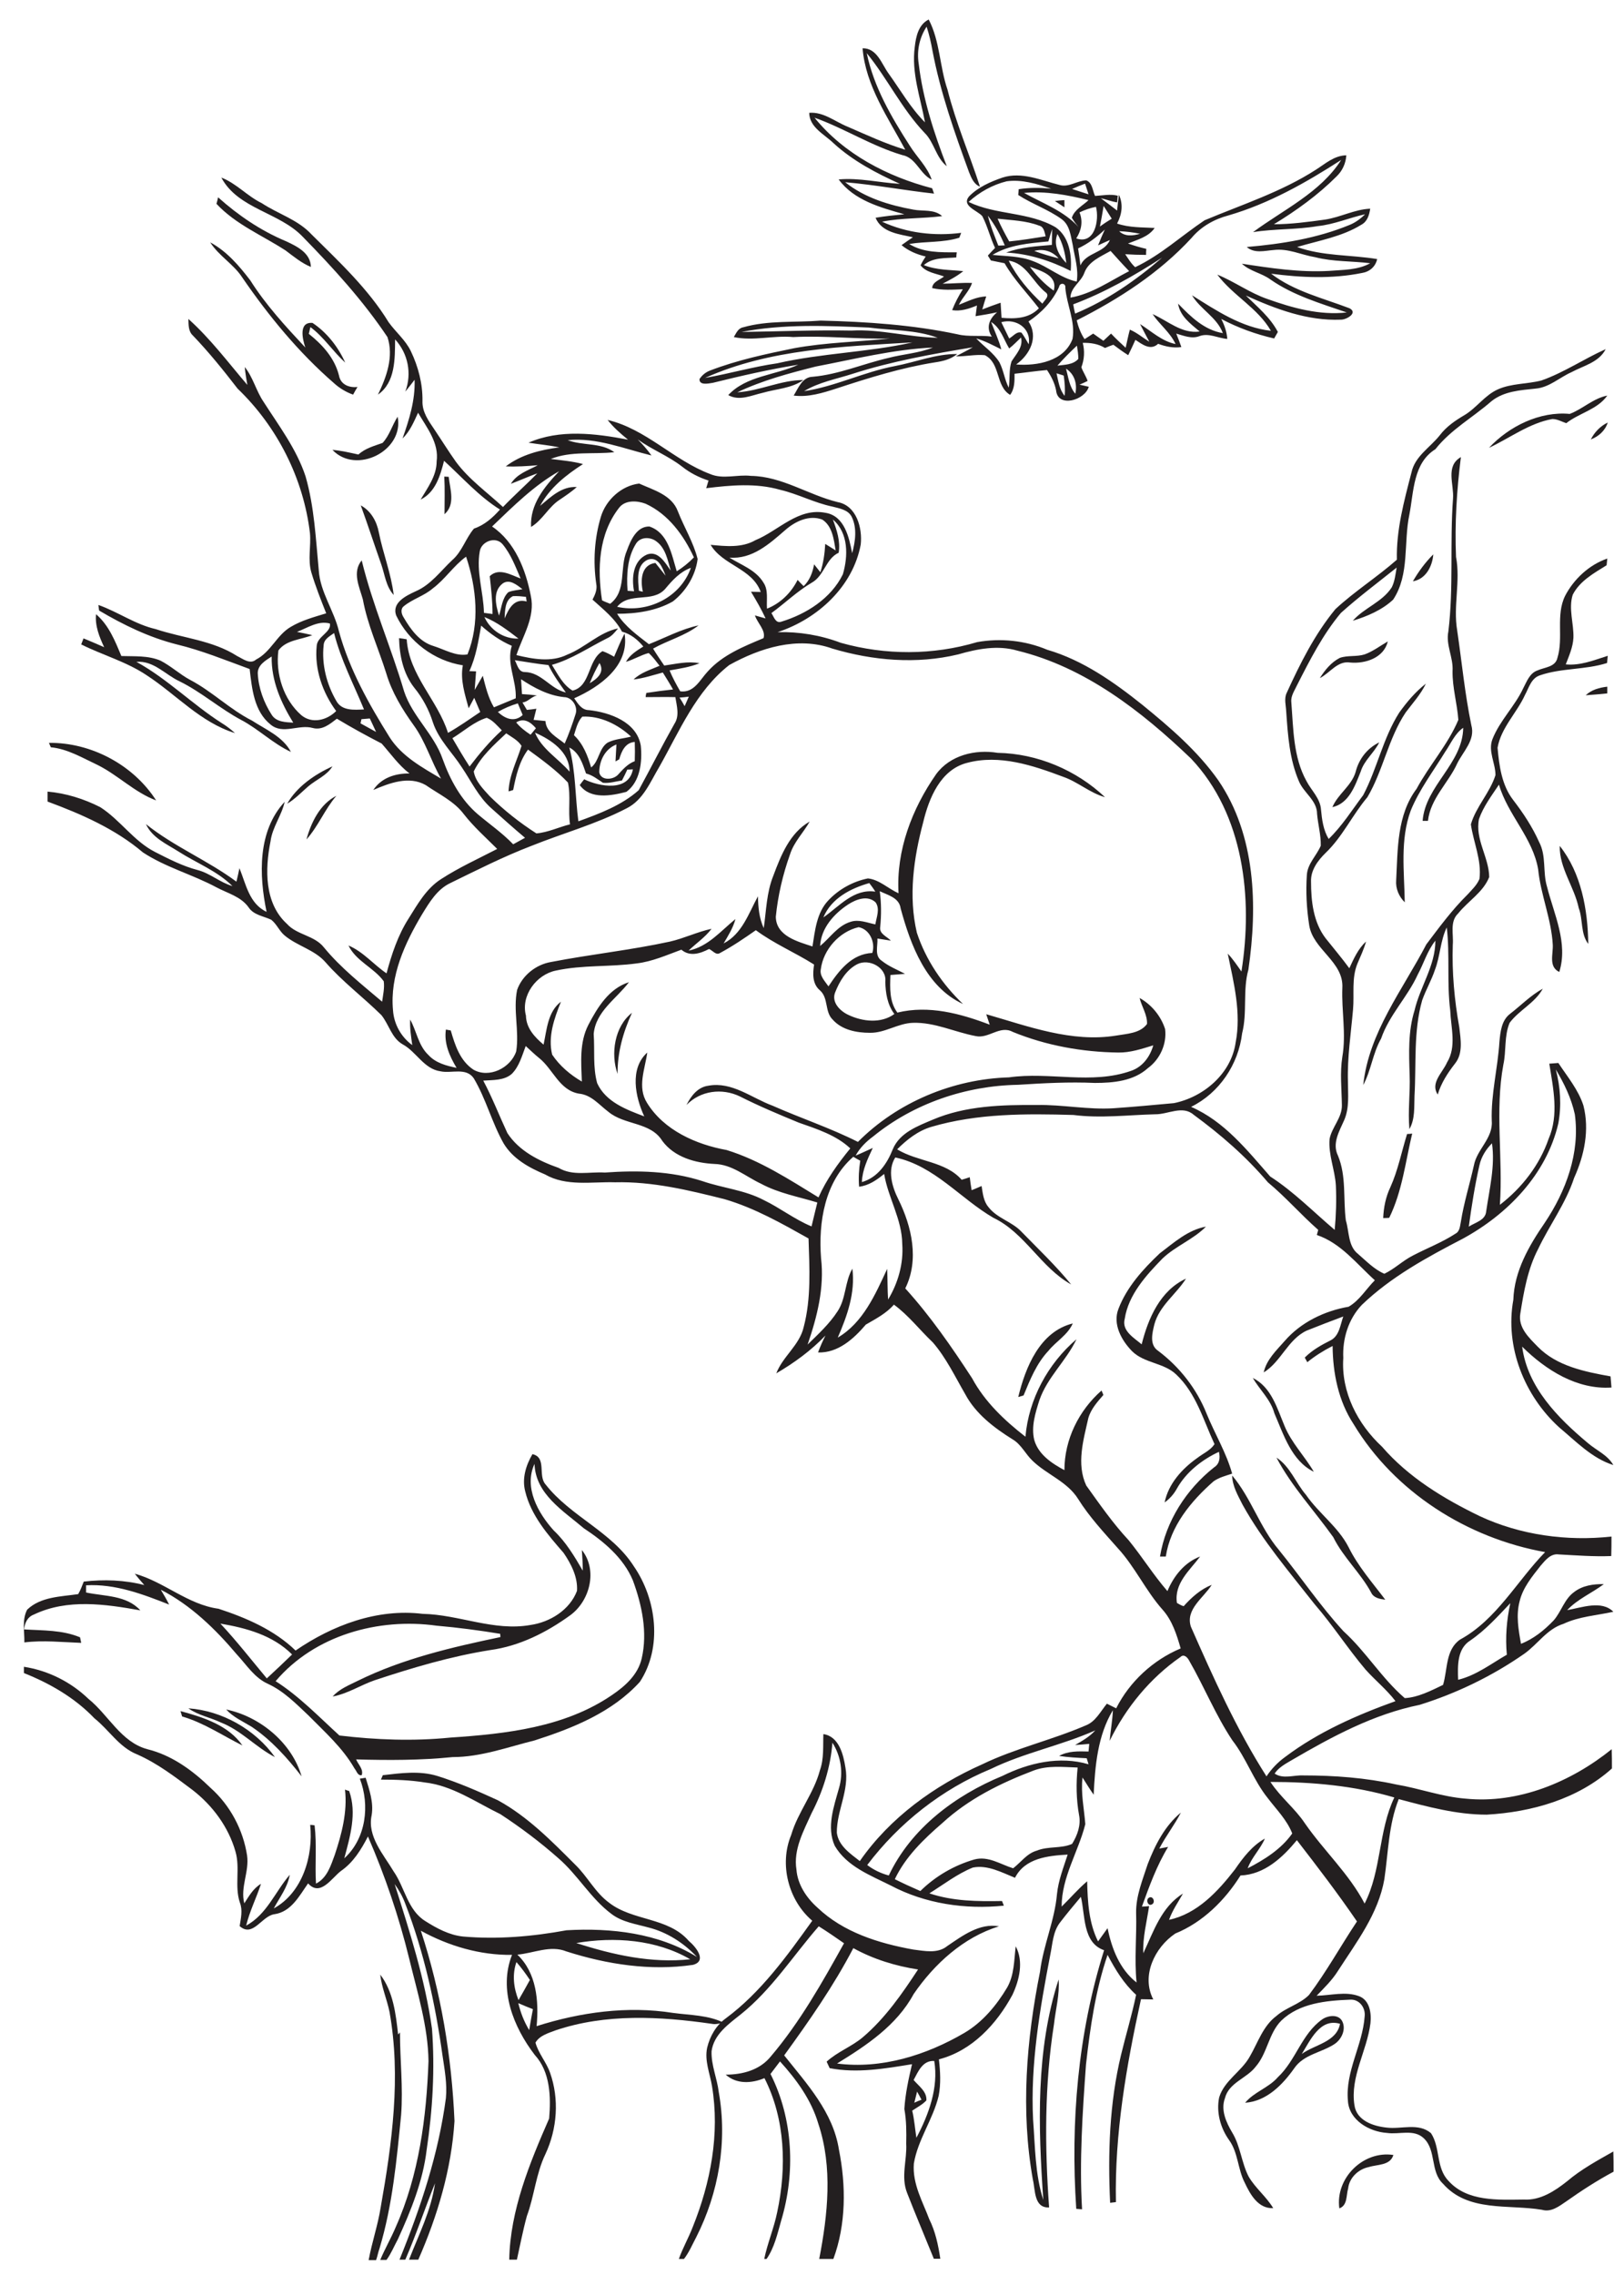 <?xml version="1.0" encoding="utf-8"?>
<!-- Generator: Adobe Illustrator 21.0.2, SVG Export Plug-In . SVG Version: 6.00 Build 0)  -->
<svg version="1.2" baseProfile="tiny" id="Layer_1" xmlns="http://www.w3.org/2000/svg" xmlns:xlink="http://www.w3.org/1999/xlink"
	 x="0px" y="0px" viewBox="0 0 700 980" overflow="scroll" xml:space="preserve">
<path fill="none" d="M228.6,316.5c0.6-0.7,1.7-2.1,2.3-2.8c-2.2-2.7-5.1-4.7-8.5-2.5C224.2,313.4,226.3,315.1,228.6,316.5z"/>
<path fill="none" d="M245.5,332.4c0.1-8.6-7.9-13.8-14.9-16.8C233.4,322.7,240.6,326.8,245.5,332.4z"/>
<path fill="none" d="M258.3,332.7c0.7,3.8,6,3.3,8.1,1c2.1-2.3,4.2-4.7,7.2-5.8c0.1-2.8,0.1-5.5,0-8.3c-4.2,0.3-5.8,4-6.7,7.5
	c-0.4,0.2-1.3,0.6-1.7,0.8c0.1-2.4,0.3-4.8,0.4-7.3C260.9,322.5,258.3,327.7,258.3,332.7z"/>
<path fill="none" d="M243.9,298.3c-2.7-3.8-5.4-7.6-7.5-11.8c-4.9-0.6-9.6-1.5-14.5-2.1c1.1,1.9,1.5,5.1,4.3,5.2
	C233.3,289.6,237.2,296.8,243.9,298.3z"/>
<path fill="none" d="M251.1,308.8c-2.1,2.1-2.7,5.2-3.6,8c3.9,3.8,5.9,8.8,7.4,13.9c3.4-2.8,3.3-8.2,7.1-10.7
	c3.1-1.6,6.8-1.7,10.1-2.5C266.4,312.2,258.9,308.4,251.1,308.8z"/>
<path fill="none" d="M258.4,285.6c-1.6,2.8-3,5.7-4.2,8.7C257.4,292.4,260.8,289.6,258.4,285.6z"/>
<path fill="none" d="M243,300.4c-6.8-0.7-12.9-4-18.5-7.7c0.1,2.1,0.3,4.3,0.4,6.4c2.2,0.1,4.4,0.3,6.5,0.6c-2.4,0.4-3.8,2.7-6.3,3
	c0.6,1.1,1.3,2.1,1.9,3.2c1.4-0.2,2.8-0.4,4.1-0.5c-0.4,1.6-0.8,3.2-1.2,4.8c1.7,0.1,3.4,0.3,5.1,0.5c0.3,4.8,5,7,8.3,9.7
	c1.8-4.1,3.3-8.3,4.6-12.5C249.1,304.5,246.5,300.5,243,300.4z"/>
<path fill="none" d="M216.6,251.4c-4.3,3.4-2.9,9.3-1.5,13.8c1.1-3.4,1.3-7.5,4-10.1c1.9-0.8,4.1-0.9,6.1-1.3
	C222.8,252,219.6,249.2,216.6,251.4z"/>
<path fill="none" d="M297.8,244.6c-4.7,1.7-8,5.4-11.1,9.1c-5.5,6.1-15.4,1.1-20.7,7.7C279,264.3,293.2,257.4,297.8,244.6z"/>
<path fill="none" d="M225.3,308c-0.7-1.7-1.4-3.4-2.1-5.1c-3,0.9-5.9,2.1-8.6,3.7C217.7,309.6,221.7,311.3,225.3,308z"/>
<path fill="none" d="M217.5,266.4c1.8-4.2,4.1-8.9,9.5-7.3c-0.1-0.5-0.2-1.5-0.3-2c-1.9-0.1-3.7-0.4-5.6-0.2
	C217.6,258.5,217.7,263.1,217.5,266.4z"/>
<path fill="none" d="M223.5,275.1c-4.6-3.5-9.3-7.2-14.7-9.3C211.4,271.5,217.3,275.3,223.5,275.1z"/>
<path fill="none" d="M305.3,467.6c10.2-2,18.7,5.2,27.7,8.6c12.2,5.4,24.9,9.6,36.8,15.6c17.1-17.1,41-27.1,65.1-27.8
	c17.4-2.5,35.6,3.1,52.6-2.8c5-1.7,8.2-6.1,9.6-11c-4.9,1.5-9.9,3.2-15.1,3.1c-15.6-0.2-31.1-3-45.5-8.9c-5.4-3-10.4,3.1-16,1.8
	c-9-1.7-17.6-6-27-5.7c-6.4,0.1-12,4.4-18.5,4.3c-5.7,0-12.1-1.2-16.1-5.7c-3.5-3.4-1.6-9.3-5.5-12.6c-3.3-2.8-3.1-7.2-2.5-11.1
	c-8.2-5.2-17.3-9-25.1-14.8c-5,3.5-10,6.9-15.4,9.8c-1.8,1.3-3.2-1-4.8-1.7c-3.8,2-8.2,3.4-11.9,0.3c-6.3,2.3-12.5,5.2-19.2,5.9
	c-11.6,1.6-23.4,0.6-34.9,3.1c-8.4,1.7-15.2,10.8-12.9,19.4c0.1,5.3,3.8,9.3,7.6,12.5c1.3-6.5,1.7-14.2,7.5-18.5
	c-2.9,7.2-5.7,15-3.8,22.8c3.2,4.9,7.8,8.8,12.8,11.6c-0.3-8.2-1.1-16.9,2.8-24.4c3.9-7.5,9-15.7,17.5-18.4
	c-5.3,7.2-14.3,12.5-15.2,22.3c0.4,7.1-0.4,14.3,1.5,21.2c3.6,8,12.5,11.4,20.3,14.3c-3.9-8.4-6.3-20.6,1.3-27.5
	c-1.1,7.1-4.4,14.9-0.1,21.7c7.3,11.8,21.1,17.9,34.3,20.3c14.3,4.4,26.9,12.7,39.6,20.4c3.5-7.7,8.4-14.6,13.7-21.1
	c-6-5.7-14.5-8.4-22.2-11.1c-8.6-3.6-17.1-7.1-25.4-11.3c-7.7-3.6-16.9-2.4-23,3.6C297.8,472.1,300.7,468.2,305.3,467.6z
	 M266.2,462.6c-3.1-8.6-1.4-20.5,6.2-26.3C268.6,444.6,266.1,453.3,266.2,462.6z"/>
<path fill="none" d="M366.6,397.1c3.6-1.1,7.2,0.4,10.7,1.1c0.5-3.1,2.2-6.6,0.1-9.5c-3.4-3.2-8.4-1.3-11.8,0.9
	c-6.1,4-11.6,10.3-12.1,17.9C357.8,403.9,361.1,398.8,366.6,397.1z"/>
<path fill="none" d="M377.3,384.1c-0.9-1.2-1.8-2.5-2.6-3.7c-8.1,2.3-16.4,6.6-19.8,14.8C361.8,390.4,368,382.7,377.3,384.1z"/>
<path fill="none" d="M299.1,240.1c-4.4-9.5-11-18.6-20.8-23.1c-3.7-1.4-8.9-1.7-11.5,1.8c-8.8,11.3-9.4,26.2-7.3,39.8
	c1.1,0.5,2.3,1,3.5,1.5c7.3-5.6,3.9-15.4,7.2-22.9c1.6-4.4,4.2-10.5,9.7-10.4c8.1,2.8,9.6,12.2,11.8,19.3
	C294.4,244.3,296.9,242.4,299.1,240.1z"/>
<path fill="none" d="M375.9,410.4c1.4-4.4-1.1-10.2-5.9-11.1c-8.3,2-15.2,9.6-16.3,18.1c-0.6,2.9,1.8,5.2,3.3,7.4
	C361.6,418.1,367.1,410.9,375.9,410.4z"/>
<path fill="none" d="M369.5,415.4c-4.7,2.5-7.7,7.5-9.5,12.3c-1.5,4.2,2.3,7.9,5.8,9.5c6.1,2.9,14,3.8,19.8-0.4c-3-4-3.8-9-3.8-13.9
	C382.4,416.8,374.7,412.7,369.5,415.4z"/>
<path fill="none" d="M201,239.8c-5.5,3.9-9.1,9.7-14.4,13.7c-3.8,3.2-8.6,4.5-12.4,7.6c-1.6,1.3-1.1,3.5-0.1,4.9
	c3,5.2,6.8,10.6,12.9,12.3c4.8,1.5,9.6,4.4,14.7,3.6C206.9,268.6,205.4,253.2,201,239.8z"/>
<path fill="none" d="M212.9,304.7c3.2-1.3,6.3-2.6,9.4-3.9c0.4-7.7-4.1-15-1.7-22.6c-4.9-2.1-9.2-5.1-13.2-8.7
	c-1.2,6.6-2.2,13.4-5.1,19.6c1,0,1.9,0.1,2.9,0.1c-0.2,2.7-0.4,5.3-0.6,8c1.1-2,2.3-4.1,3.5-6.1
	C209.3,295.8,210.4,300.5,212.9,304.7z"/>
<path fill="none" d="M212.3,264.5c0-5.5-0.5-10.9-1.2-16.3c3.8-3.8,9.2-0.5,13.3,1c-2.2-5.1-4.2-10.5-7.8-14.8
	c-3-3.5-9.1-1.2-9.8,3.1c-1.6,8.9,1.6,17.7,1.7,26.5C209.5,264.1,211.4,264.4,212.3,264.5z"/>
<path fill="none" d="M222.3,452.9c1.4-8.8-1.4-17.7,0.4-26.5c2.3-6.2,8.2-10.8,14.6-12c17.1-3.3,34.4-5.1,51.3-8.8
	c6.1-1.4,11.8-4.2,17.9-5.5c-2.7,3.7-6.6,6.2-9.9,9.4c8.4-1.7,13.9-8.5,20.2-13.6c-1,3.8-3.1,7.2-5.1,10.5c8-4,10.8-12.9,14.8-20.3
	c0.1,4.7,0.5,9.4,2.5,13.7c1.1-7.5,1.3-15.3,4.1-22.5c3.3-8.8,7.1-18.5,15.7-23.4c-2.7,4.8-6.9,8.8-8.5,14.2
	c-3,8.6-5.2,17.7-6.1,26.8c0.1,8.3,9.4,10.6,15.8,12.8c1.1-6.9,1.8-14.5,6.8-19.8c4.5-4.8,10.7-8.3,17.1-9.5
	c4.9,0.6,8.7,4.5,13.2,6.4c-1.1-18.4,5.8-36.4,16.2-51.3c5.9-8.2,16.9-10.8,26.5-9.2c17.1,0.3,33.9,7.4,46.3,19.1
	c-6.5-1.8-11.7-6.7-18.1-8.8c-13-4.8-27.4-9.7-41.3-6c-11.5,3-16.6,15.3-19,25.7c-4.1,15.4-6.4,31.8-2.7,47.5
	c3.9,11.7,11,22.2,19.9,30.7c-15.9-7.3-22.6-25.4-26.9-41.2c-0.5-4.6-5.4-5.8-9-7.4c0.7,5.1,0.7,10.3,0.2,15.4
	c-0.5,3,2.9,4.1,4.6,5.9c-1.9-0.3-3.9-0.6-5.8-0.9c0.3,3.2-1.3,7.5,1.9,9.6c3,2.4,6.6,3.8,10,5.6c-2.1,0.2-4.2,0.3-6.3,0.5
	c-0.2,5.5-0.6,11.5,3,16.2c13.5-3.3,27.2,0.4,39.8,5.2c-0.5-1.5-1-3-1.5-4.5c18.1,5.3,36.8,12.4,56,9.2c4.6-0.8,10.3-0.9,13.3-5
	c0.2-3.9-2.3-7.5-3.2-11.2c5.1,2.9,9.2,7.8,11,13.4c0.8,6.4-2.2,12.9-7.4,16.8c-6.1,5.7-14.9,6.4-22.9,6.4
	c-11-0.5-22.1,0.1-33.1,0.8c-22.5,0.4-45,8-62.5,22.3c-3,2.2-5.7,4.9-7.5,8.2c2.5-1,4.9-2.2,7.4-3.3c-2.2,4.7-4.5,9.4-4.7,14.7
	c6.7-1.8,10.9-7.9,13.3-14.1c2.9-7.2,10.7-10,17.3-12.8c14.1-6.1,29.8-6.4,44.9-6.3c11-0.2,22,2.1,33,1.4c8.7-0.6,17.3-1.3,26-2.2
	c12.8-2.6,24.7-12.7,26.6-26.1c2.5-12.9-0.8-25.8-3.4-38.3c2.2,2.4,4.1,5.1,5.9,7.7c5-31.5,1.1-67.6-21.7-91.7
	c-21.3-20.4-45.7-39.4-74.8-46.5c-8.5-2.4-17.3-0.8-25.6,1.6c-17.9,4.4-36.7,2.8-54.2-2.5c-15-5.5-31.2-0.3-44.5,7.1
	c-14.3,11.2-21.4,28.5-30.1,43.8c-3.9,6.5-6.9,14.3-14.1,17.9c-13.1,6.8-27.5,10.7-41.1,16.2c-12,4.6-23.4,10.3-34.9,16
	c-5.7,2.7-9.1,8.3-12.2,13.5c-7.4,12.4-13.9,26.5-12.5,41.3c0.4,6,3.5,11.5,8.3,15c-0.4-3.7-1.1-7.3-0.9-11c2.8,5,3.5,11.2,7.9,15.3
	c3.1,3.4,7.7,4.6,12.1,5.5c-3-5-5.6-10.5-4.6-16.5c0.5,0.1,1.6,0.3,2.1,0.4c1.8,6.3,4.1,13.1,9.8,16.9
	C210.8,464.6,220.1,460.1,222.3,452.9z"/>
<path fill="none" d="M216.3,314.6c-2-2-3.8-4.4-6.5-5.4c-5.5,1.7-9.9,5.8-14.8,8.8c2.3,4.1,4.8,8.2,7.4,12.2
	C206.7,324.7,211.2,319.3,216.3,314.6z"/>
<path fill="none" d="M245.7,355.1c-0.9-6,0.4-12.2-0.9-18c-5.1-5.4-11.2-9.8-17.2-14.2c-3.8,5.1-5.2,11.3-6.4,17.4
	c-0.5,0.1-1.5,0.4-2,0.6c0.3-6.9,3.6-13.1,5.6-19.6c-1.6-2.5-4.3-3.8-6.6-5.4c-5.2,4.9-10.8,9.9-14,16.4c0.7,4.3,4.1,7.6,6.9,10.7
	c6.1,6,12.9,11.4,20.1,16.1C236.2,358.6,240.8,356.2,245.7,355.1z"/>
<path fill="none" d="M229.1,256.6c2,9.1-3.5,17.2-6.2,25.5c7.1,1.7,15,3.1,21.9-0.2c7.7-3,13.7-9.5,21.9-11.3
	c-1.3,1.7-2.7,3.4-4.8,4.3c-7.8,3.9-15.2,9.1-23.7,11.4c2.5,4,4.7,8.6,8.9,11.1c7.9-1.9,6.4-13.1,12.9-17c1.7,0.6,3.3,1.6,5,2.4
	c1.5-3.3,2.8-6.7,4.5-10c2.4,13.9-10.7,22.9-21.7,27.9c1.6,2.3,3.1,5.2,6.4,5.1c9,1,20.6,5.1,22.3,15.3c0.6,6.9-0.3,15.5-6.2,19.9
	c-6.5,1.7-15.5,3.5-20.1-2.9c0.5-0.6,1.4-1.8,1.9-2.5c6.6,3.3,19.2,5.6,21-4.3c-0.6,0-1.8,0.1-2.4,0.1c-0.8,1.6-1.6,3.1-2.3,4.7
	c-2.7,0.5-5.4,1.3-8.2,1c-2.4-1.5-4.5-3.3-7.3-4c-1.5-4.2-3-8.9-7.2-11.2c2.8,10.4,2.5,21.2,3.9,31.8c9.1-3.3,18.7-6.8,26-13.4
	c5.2-9.5,10.1-19.1,15.4-28.6c2.3-3.5,1.1-7.7,0.4-11.5c-4.3-0.1-8.6,0-12.8,0c0.1-0.4,0.3-1.3,0.3-1.8c3.8-0.6,7.6-1,11.5-1.5
	c-1.4-2.5-2.9-4.9-4.4-7.3c-4.1,1.1-8.3,2.5-12.6,3c3.1-3,7.4-4.3,11.2-5.9c-1.5-1.9-2.9-3.9-4.7-5.5c-3.4,0.9-6.4,2.8-9.8,3.8
	c1.8-3,4.6-4.9,7.5-6.6c-2.4-3-5.4-5.5-9.2-6.4c-3-5.6-8-9.6-12.7-13.8c1-2.1,2.1-4.4,1.6-6.8c-1.4-9.6-0.8-19.6,2-28.9
	c2.3-7.3,8.9-13.4,16.5-14.3c6.2,2.8,14.1,4.9,16.7,12c2.6,6.9,6.7,13.3,8.5,20.5c-1,7.1-5.1,13.9-10.7,18.3
	c-7.3,4.1-15.8,5.3-24,5.3c3.4,5.5,8.8,9.1,13.7,13.1c7.1-2.8,13.9-6.5,21.4-8.1c-5.9,4.5-13.2,6.4-19.6,10c1.5,2.5,3.2,4.9,4.8,7.3
	c5-0.7,10.1-2,15.2-1c-4.1,1.7-8.6,2.4-12.9,3.1c1.4,3.1,2.9,6.1,4.6,9c5.9,0.9,8.4-5,11.9-8.6c6.4-7.1,15.4-10.7,24-14.3
	c1.1-3.3-2.7-6.6-3.7-9.8c1.6,0.4,3.1,0.9,4.6,1.3c-1.9-4-4.1-7.8-6.3-11.5c1.4,0,2.8,0.1,4.2,0.1c-3.7-10.2-16.4-11.4-21.6-20.3
	c6.5,0.6,13.4,1.4,19.3-2c10-4.1,18.4-14.1,30.2-11.8c8.2,1.3,10.2,10.6,11.5,17.4c1.4-5.1,2.2-10.8-0.2-15.7
	c-1.6-3.1-5.4-3.6-8.4-4.4c-7.7-1.6-14.8-5.4-22.4-7.2c-10.4-2.9-21.3-2-31.9-0.7c0.3-1.1,0.6-2.2,1-3.3c-4.1-1.3-8-3.3-11.4-6
	c-5.9-4.6-13-7.3-19.1-11.7c2.1,2.1,4.1,4.4,5.9,6.9c-11.9-2.9-23.6-7.8-36.1-6.6c6.5,2.5,14.2,0.9,20.1,5.2
	c-9.1,1-18.6-0.6-27.4,2.9c4.6,0.6,9.3,0.9,13.9,2.2c-7.3,4.7-14.3,10.2-18.5,18c4.6-3.8,9.3-8.5,15.8-8.1c-2.3,2.1-4.9,3.8-7.4,5.5
	c-4.8,3.1-7.3,8.8-12.3,11.7c-0.5-9.8,5.9-17.3,12.1-24c-10.9,6.1-19.8,15.1-28.7,23.7C222.3,233.5,226.8,245.4,229.1,256.6z"/>
<path fill="none" d="M330.7,895.7c-5.5,2.3-12,2.7-16.7-1.5c7.2,0,14.6-2,19.4-7.8c12.6-14.8,22.2-31.9,31.6-48.8
	c-3.6-2.5-7.2-5-10.9-7.3c-11.1,12.8-20.3,27.3-33.7,38c-5.3,4.1-11.5,8.6-12.5,15.8c-0.2,6,2.3,11.7,3.1,17.6
	c3.7,21.2,0,43.4-9.7,62.5c-1.6,3.2-3.1,6.6-5.3,9.4h34.7c1.4-6.9,4.2-13.4,5.6-20.2C340.3,934.2,339.6,913.4,330.7,895.7z"/>
<path fill="none" d="M228.1,874.5c0.5-3,1-6,1.5-8.9c-2.1-0.9-4.2-1.8-6.3-2.6C224.4,867,225.9,870.9,228.1,874.5z"/>
<path fill="none" d="M353.9,915.3c-3-10.2-9.4-19-16.5-26.8c-1.4,1.8-2.7,3.6-4.1,5.4c9.8,19.4,10.8,42.6,4.6,63.2
	c-1.6,5.6-2.9,11.6-6.3,16.5h22.7C358,954.4,360.2,934.1,353.9,915.3z"/>
<path fill="none" d="M391.7,924c0.1-5,0.1-10-0.8-14.9c0.5-6.5,1.9-13,3.3-19.3c-11.7,1.9-23.7,4-35.5,1.7c-0.3-0.7-0.9-2.1-1.3-2.8
	c4.8-4.2,10.9-6.4,15.7-10.6c9.6-8.2,16.8-18.7,23.7-29.1c-9.7-1.5-19.2-4.5-27.9-9.2c-8.4,16.3-19,31.4-29.8,46.2
	c9.7,12.2,21.1,24.5,23.6,40.6c3.1,15.4,3.2,32.2-2.4,47.1h43.1c-3.8-9.5-7.8-18.8-11.5-28.3C389.3,938.4,392.1,931.1,391.7,924z"/>
<path fill="none" d="M640.7,521.9c1.4-9.7,3.9-19.5,2.5-29.3c-2.6,2.6-4.6,5.8-5.4,9.4c-2,8.8-3.4,17.7-4.5,26.6
	C635.9,526.7,640.4,525.7,640.7,521.9z"/>
<path fill="none" d="M282.9,233.2c-2.6-2-6.8-1.9-8.7,0.9c-3.9,6-4.3,13.5-3.7,20.4c0.9,0,1.9,0.1,2.8,0.2
	c-1.1-5.7-0.5-13.2,5.5-15.8c5-1.9,8,3.5,10.3,6.9C287.8,241.3,286.9,236.1,282.9,233.2z"/>
<path fill="none" d="M190.8,885.4c-3.1-22.2-7.9-44.2-16-65.1c-1.1-3-2.7-5.9-4.6-8.5c6.4,20.5,13,41,16.1,62.3
	c1.3,17.4,0.3,34.9-2.3,52.2c-1.6,13.5-6.8,26.2-12.4,38.5c-1.6,2.9-2.9,6.2-4.9,8.9h5.7c9.1-22.4,16.7-45.6,20-69.6
	C192.9,897.7,191.6,891.5,190.8,885.4z"/>
<path fill="none" d="M228.4,852.9c-1.8-2.7-3.7-5.3-5.8-7.7c-1.9,5.3-1.3,11.2,0.8,16.3C225.1,858.7,226.8,855.8,228.4,852.9z"/>
<path fill="none" d="M111.1,290c0.3,6.3,2.5,12.6,6,17.9c2,3.3,6.1,3.2,9.4,3.4c-5.3-8.6-9.5-18.1-9.3-28.5
	C114.6,284.6,111.1,286.4,111.1,290z"/>
<path fill="none" d="M297.5,844c-14.6-8.5-32.7-9.8-49.1-7C264.3,842.1,280.8,845.9,297.5,844z"/>
<path fill="none" d="M230.6,885.4c-9.2-12-15.7-28.2-9.8-43.1c-13.8,0.1-27.3-3.8-39.3-10.4c8.7,26.5,13.3,54.2,14.5,82
	c-1.3,20.7-7.3,40.8-15.6,59.7h39.2c0.4-21.3,8.8-41.5,17.2-60.8C237.6,903.5,237.2,892.7,230.6,885.4z"/>
<path fill="none" d="M174.7,973.6h1.6c4.1-10.8,9.5-21.4,11.2-32.9C183.1,951.6,179.4,962.8,174.7,973.6z"/>
<path fill="none" d="M330.4,262.1c5.8-2.3,10.4-6.8,13.2-12.4c0.9,0.9,1.7,1.8,2.6,2.7c2.6-2.5,3.8-5.9,4.5-9.4
	c0.9,1.2,1.8,2.3,2.7,3.4c1.4-3.9,1.9-8.1,2.1-12.2c1.5,0.9,3,1.9,4.5,2.8c-0.8-4.7-1.3-10.5-5.8-13.3c-5.7-2-11.7,0.8-16,4.6
	c-6.8,6-14.2,12.6-24,11.8c5.1,3.2,11.5,5.4,14.7,10.8C331.3,254.3,330.3,258.4,330.4,262.1z"/>
<path fill="none" d="M136.5,278.4c0.1-4.1,6.4-5.9,5.7-9.7c-5-1.4-9.7,1.9-14.2,3.6c2.2,0.4,4.4,0.9,6.6,1.4
	c-4.9,2-11.2,1.9-14.6,6.6c-1.3,10,2.2,21.1,9.9,27.9c4.6,3.9,11,2.2,15-1.8C139.1,298.4,135.6,288.2,136.5,278.4z"/>
<path fill="none" d="M352.3,518c-8.1-2.5-16.7-4-24.3-8.1c-6.5-3.1-12.4-8.3-20-8.5c-8.4-0.4-17.3-2.9-22.5-9.9
	c-5.1-8.3-16.3-6.7-23.3-12.6c-4-3-7.3-7.3-12.7-7.8c-8.5-1.5-11.1-10.6-17.2-15.4c-2-1.6-3.8-3.4-5.7-5.1c-1.6,4.1-2.8,8.7-6,12
	c-3.4,2.9-8.2,2.6-12.3,2.9c3.9,7.3,6.9,15.1,10.4,22.6c5,7.8,13.7,12,22.1,15c6.1,3.5,13.3,1.6,19.9,2c14.1-1,28.5-0.7,42.1,3.7
	c8.7,2.9,18.1,3.8,26.3,8.1c7.1,3.5,13.4,8.4,20.7,11.4C350.6,524.9,351.5,521.5,352.3,518z"/>
<path fill="none" d="M282.6,242.5c1.4,1.8,2.9,3.7,4.4,5.5c-1.3-3.3-3.1-8.5-7.7-6.9c-5.1,2.3-4.2,8.8-3.8,13.4
	c0.4,0.1,1.3,0.3,1.7,0.4C276,250,276.3,243.3,282.6,242.5z"/>
<path fill="none" d="M295.1,304.2c0.6-1.4,1.2-2.7,1.8-4.1c-1.3,0.1-2.7,0.3-4,0.4C293.7,301.7,294.5,302.9,295.1,304.2z"/>
<path fill="none" d="M359.2,223.8c1.7,4.6,3.3,9.3,2.5,14.3c-5.6,2.6-6.2,9.9-11.6,12.9c-6.3,3.7-11.5,8.8-17.4,13.1
	c1.1,1.5,1.8,4.5,4.3,3.7c10.8-3.3,21.4-10.1,26.5-20.4C365.6,239.6,365.8,229.6,359.2,223.8z"/>
<path fill="none" d="M633.7,706.8c-5.7,3.6-5.4,11-5.2,16.9c7.8-1.9,14.2-6.9,21-10.8c-0.7-7.4-0.1-14.9,1.5-22.1
	C645.6,696.4,640.3,702.3,633.7,706.8z"/>
<path fill="none" d="M155.7,309.8c-0.1,0.5-0.3,1.4-0.4,1.8c2.2,1.2,4.4,2.5,6.7,3.6c-0.9-1.9-1.8-3.8-2.7-5.8
	C158.1,309.5,156.9,309.6,155.7,309.8z"/>
<path fill="none" d="M144,272.7c-1.9,1.3-4.4,2.6-4.5,5.3c-1,8.3,1.3,16.9,5.5,24c2.4,4.3,7.7,3.8,11.9,3.6
	C152.5,294.7,146.9,284.2,144,272.7z"/>
<path fill="none" d="M465.1,781.8c-1.1-6.8-1.3-13.6-0.6-20.4c-6.3-0.2-13-0.9-19,1.3c-14.2,5.4-28,12.2-39.3,22.6
	c-8,6.9-15.9,14.5-20.5,24.2c3.6,1.8,7.3,3.5,11,5.1c6.4-6.4,14.5-11.1,23.3-13.6c6-1.6,11.3,2,16.7,3.8c3.4-2.5,5.9-6.4,10.2-7.6
	c4.8-2,10.5-0.8,15.2-2.9C464.4,790.6,466,786.2,465.1,781.8z"/>
<path fill="none" d="M562.5,785.5c8.2,11.8,19,21.7,25.7,34.5c7.4-14.3,5.9-31.2,12.8-45.7c-17.3-5.1-35.5-6.7-53.4-6.7
	C551.9,774.1,558.2,779,562.5,785.5z"/>
<path fill="none" d="M454.2,125.2c1.7-6.6-5.6-8.6-10.3-10.3C446.9,118.8,450.2,122.4,454.2,125.2z"/>
<path fill="none" d="M450.7,101.8c-0.5-1.8-0.7-4-2.8-4.6c-5.7-2.2-11.9-2.3-17.9-3c1.5,3.4,3.2,6.6,5,9.8
	C440.3,103.5,445.5,102.6,450.7,101.8z"/>
<path fill="none" d="M467.4,117.5c-1.4,4-5.8,6.2-6,10.7c9.3-1.6,17.1-7.2,25.3-11.4c-2.7-2.9-5.5-5.8-8-8.8
	C474.5,110.5,469.2,112.6,467.4,117.5z"/>
<path fill="none" d="M464.8,107c0.3,2.4,0.7,4.8,1,7.3c2.5-5.7,10.2-5,12.7-10.9c-1.7,0.8-3.4,1.5-5,2.3c0.9-2.3,1.9-4.6,2.9-6.8
	C472.9,102.1,469,104.9,464.8,107z"/>
<path fill="none" d="M467.7,79.1c-1.9,0.8-3.8,1.6-5.7,2.3c2.4,0.8,4.8,1.5,7.1,2.3C468.7,82.2,468.2,80.6,467.7,79.1z"/>
<path fill="none" d="M433.2,105.7c-1.9-4.5-4.3-8.9-7.3-12.8c1,4.5,2.9,8.6,4.5,12.9C431.1,105.8,432.5,105.7,433.2,105.7z"/>
<path fill="none" d="M455.4,160.8c0.8,3.4,1.3,7,3.5,9.7c0.3-2.9,0-5.8-0.4-8.7C457.7,161.5,456.2,161,455.4,160.8z"/>
<path fill="none" d="M475.7,88.7c-0.5,3-1,5.9-1.6,8.8c1.7-1.2,3.4-2.3,5.1-3.4C478,92.4,476.9,90.5,475.7,88.7z"/>
<path fill="none" d="M459.6,158.8c1,3.7,1.4,7.8,4,10.8C464.4,165.4,463.2,161.2,459.6,158.8z"/>
<path fill="none" d="M455.8,157.5c3.1-0.3,6.8-0.3,9-2.9c0.1-1.9-0.3-3.8-0.6-5.7C461.2,151.6,458.4,154.4,455.8,157.5z"/>
<path fill="none" d="M467.5,146.3c1.2-0.8,2.4-1.6,3.7-2.4c1.5,1,2.9,2.1,4.4,3.1c1.1-1,2.2-2.1,3.3-3.1c2.1,2.1,4.1,4.1,6.3,6.1
	c0.7-2.6,1.2-5.2,1.8-7.8c3,1.3,5.5,3.5,8.4,5.2c-1.3-2.6-2.7-5.1-4-7.6c5,3.1,9.4,7.3,15.3,8.6c-2.3-5-6.9-8.4-9.9-12.9
	c6.6,2.8,12.6,8.6,20.3,7.5c-3.8-3.3-8.5-6.6-9.3-12c5.3,5.6,11.2,11.4,19.3,12.7c-2.6-6.9-9.7-10.2-13.3-16.3
	c10.5,6.6,21.4,13.9,34,15.3c-5.6-9.8-16.4-15.2-23.1-24.2c7.5,3,14,7.9,21.6,10.5c10.9,4,22.5,7.2,34.2,5.8
	c-11.3-4-22.9-7.4-32.9-14.2c-3.8-2.9-8.8-3.6-12.3-6.8c12.4,1.9,24.9,3.8,37.5,3.1c6-0.4,12.3-0.3,17.8-3.3
	c-7.9-1-15.9-0.6-23.7-2.6c-6-1-11.7-3.9-17.9-3.1c-3.9,0.3-8.3,1.6-11.6-1.3c15.1-1.3,30.2-3.8,44.3-9.5c2.6-1,4.8-2.6,6.7-4.6
	c-6.9,1.5-13.4,4.4-20.4,5.1c-9.2,1.5-18.6,1.1-27.9,2.6c13.1-9.7,29-16.9,38-31.1c-15.2,9.8-31.1,18.8-48.6,23.9
	c-6.1,1.6-11.8,4.9-15.9,9.7c-13.9,15.1-31.3,26.3-49.5,35.6C464.8,141,465.9,143.8,467.5,146.3z"/>
<path fill="none" d="M463.5,135.1c13.8-5.7,26.2-14.4,37.5-24.1c-12.2,7.8-24.8,15-38.3,20.1C462.9,132.4,463.2,133.8,463.5,135.1z"
	/>
<path fill="none" d="M491.4,100.7c-3-0.6-6-1-9-1.1C484.9,101.9,488.3,101.5,491.4,100.7z"/>
<path fill="none" d="M441.4,83.1c8.1,4.4,17.1,7.7,23.5,14.7c-1-1.3-2.1-2.5-2.9-4c1-3.5,4.7-5.2,7.2-7.6
	C460.1,84,450.8,82.2,441.4,83.1z M458.8,86.2c0,0.8,0,2.3,0,3c-1.4-0.9-2.8-1.8-4.1-2.7C456,86.4,457.4,86.3,458.8,86.2z"/>
<path fill="none" d="M393.3,147.5c-30.1,1.8-61.5,2.8-89.5,15.3c10.4-1.8,20.6-4.8,31.1-6.3C354.2,152.1,374,151.8,393.3,147.5z"/>
<path fill="none" d="M374.5,141.1c-18.3-0.8-36.9-1.6-54.9,1.9c15.8-0.1,31.6-0.8,47.4-0.6c12.5-0.7,24.7,2.9,37.2,3.1
	C394.7,142,384.4,142.3,374.5,141.1z"/>
<path fill="none" d="M430.9,156.1c1.8,3.5,2.2,7.4,4,10.9c0.6-3.7-0.1-7.7,1.2-11.3c2-3.2,5-6.1,4.1-10.3c-1.7,1.5-3.3,3.2-5.1,4.7
	c-2.4-4-3.6-8.9-7.8-11.4c1.6,3.9,3.4,7.8,4.4,11.8c-3.5-1.7-7-3.6-10.8-4.7C424.2,149.3,428.3,152,430.9,156.1z"/>
<path fill="none" d="M381,505.8c-3.2,2.5-6.6,5-10.8,5.5c-0.2-3.8,0-7.5,0.5-11.2c-1-0.6-2-1.2-3-1.7
	c-12.2,10.7-15.1,28.2-13.9,43.7c1.5,12.7-1.6,25.3-5.8,37.2c4.6-4.5,9.4-8.9,12.9-14.3c3.8-5.5,3.1-12.7,6.4-18.4
	c1.4,10.4-2.2,20.4-6.3,29.7c10.9-6.4,16.2-18.6,21.3-29.6c0.2,4.4,0.1,8.8,0.4,13.2c4.3-7.1,6.7-15.5,6-23.9
	C388.7,525.3,382.7,516.1,381,505.8z"/>
<path fill="none" d="M118.9,724.2c10.2,6.6,18.6,15.3,27.5,23.4c15.8,1.9,31.9,2.5,47.8,0.9c24-1.6,49.4-4.5,69.8-18.4
	c5.6-3.9,11.2-8.8,12.7-15.7c2.6-11.2,0.1-23-3.8-33.6c-4.2-9.8-12.6-16.8-21.2-22.5c-8.9-7.5-20.9-14.7-21.2-27.7
	c-4.7,10.1,1.5,21.2,8.3,28.7c5.2,5,8.9,11.2,12.5,17.3c0-3-0.2-5.9-0.4-8.9c6.8,8.6,3.5,21.9-5,28.1c-10.2,7.4-21.9,13.3-34.5,15
	c-17,2.8-33.5,7.6-49.8,13c-6.1,2.1-11.7,5.8-18.1,7c2.8-3.4,7-4.9,10.9-6.8c19.3-9.5,40.5-14.4,61.4-18.8c0-0.3-0.1-1-0.1-1.4
	c-9.1-1.6-18.3-2.8-27.4-3.5C163.1,696.8,135.6,704.4,118.9,724.2z"/>
<path fill="none" d="M125.9,712.7c-8.2-8.4-19.7-11.4-30.9-13.3c7,7.6,13.4,15.7,20,23.6C118.7,719.7,122.3,716.2,125.9,712.7z"/>
<path fill="none" d="M455.8,100.8c-2,4.8,0.5,9.1,3.8,12.5C459.1,108.9,458,104.6,455.8,100.8z"/>
<path fill="none" d="M464.2,121.3c0.9-5.3-0.9-10.5-1.7-15.7c-0.9-4-1.2-8.7-4.8-11.2C451.9,90.2,445,87.9,439,84
	c0-0.6,0.2-1.9,0.2-2.5c4.7-0.6,9.3-0.6,14-0.2c-6.1-2.1-12.7-4.1-19.2-3.2c-6.1,1.5-11.7,4.7-16.4,8.9c11.8,5.7,26,4.2,37.5,10.9
	c5.9,4.1,7.1,12.1,6.5,18.8c-8.7-4.4-18-7.4-27.8-7.9c6.3-2.4,13.1-2.7,19.7-3.3c0-2.3,0.1-4.6,0.1-6.8c-0.6,1.7-1.1,3.5-1.6,5.3
	c-8.2,0.8-16.8,1.4-24.1,5.8c5.9,0.7,12,0.6,17.5,2.8C451.9,114.9,457.3,119.8,464.2,121.3z"/>
<path fill="none" d="M445.8,108c3.4,1.3,7,2.3,10.5,3.2C453.6,108.2,449.7,107,445.8,108z"/>
<path fill="none" d="M440.3,143.3c1.2,1.5,2.1,3.3,3.1,5c1.2-6.9-5.5-11.3-11.8-9.5c1.1,2.4,2.3,4.7,3.4,7
	C436.7,145,438.2,142.6,440.3,143.3z"/>
<path fill="none" d="M438.1,156.9c9.1,0.7,20.6-1.4,24.3-11c1.3-7.4-2.5-14.6-3.1-22c0.3-2.1-2.4-2.4-2.7-0.4
	c-2.8,6.1-7.6,11.1-13.2,14.8C447.8,145.1,444,152.7,438.1,156.9z"/>
<path fill="none" d="M450.4,125.6c-5.2-4.4-8.2-12.3-15.6-13.4c3.5,7,8.7,13.1,14.4,18.4C450.3,129.1,452.9,127.2,450.4,125.6z"/>
<path fill="none" d="M463.9,102.7c7.9,2.9,10-7.9,8.5-13.6c-2.5,0.5-4.8,1.3-7,2.4C466.9,95.4,466.2,99.3,463.9,102.7z"/>
<path fill="none" d="M394.1,905.8c1-0.5,2-0.9,3-1.3c-0.6-1.2-1.2-2.4-1.9-3.5C394.9,902.6,394.5,904.2,394.1,905.8z"/>
<path fill="none" d="M432,765c11.4-5.6,24.7-8.8,37.1-5c-0.2-0.7-0.6-2-0.8-2.6c-4-0.2-8-0.3-11.9-1c3.9-2.1,8.4-1.9,12.7-1.9
	c0.1-1.1,0.2-2.2,0.3-3.3c-2,0.2-4,0.3-6.1,0.5c3.1-1.8,6.3-3.6,8.7-6.3c-14.6,6.5-30.6,9.6-45,16.6c-21.1,8.6-39.6,23.3-53.4,41.4
	c2.8,2,6,3.6,9.3,4.5C392.6,787.6,411.7,773.4,432,765z"/>
<path fill="none" d="M561.1,884.8c5.6-4.1,15.1-5,16.5-13C568.9,869.1,564.7,878.9,561.1,884.8z"/>
<path fill="none" d="M395,920.9c5.3-10,9.6-21.6,7.7-33.1c-5-0.2-6.9,4.6-8.9,8.2c2.2,2.6,5.8,5,5.5,8.8c-1.8,1.8-4,3-6.1,4.3
	C394.1,913,394.4,917,395,920.9z"/>
<path fill="none" d="M466.6,765.8c-0.8,6.8,0.7,13.4,1.2,20.1c-3.1,11.9-10.2,22.9-10.2,35.5c3.7-3.6,7-7.6,11-10.9
	c0.2,8.8,0.7,17.8,4.7,25.9c1.4-1.9,2.8-3.8,4.1-5.7c1.8,8.8,5.2,17.7,12.5,23.4c-1-10,0.1-20-0.2-30c0-7.3,2.8-14.2,5-21
	c3.2-8.2,7.4-16.5,14.3-22.2c-2.7,5.4-6.5,10.2-9.3,15.5c1.3-0.3,2.5-0.5,3.8-0.7c-4.9,8-8.1,16.9-11.3,25.7c1-0.1,2.1-0.2,3.1-0.2
	c-1,6.7-2.7,13.4-2.5,20.3c4.4-9.3,7.8-20,17.1-25.7c-2.1,3.7-4.6,7.2-6,11.3c12.2-2.6,21-12.3,28.4-21.7
	c3.5-5.1,7.4-10.3,12.9-13.3c-1.9,4.6-5.8,8.1-7.4,12.8c7.2-3.7,14.5-8.3,19.2-15c-2.3-5.8-6.9-10.3-10.6-15.3
	c-6.1-7.6-9.2-17.1-15.2-24.8c-7.1-10.9-12.1-23.1-18.6-34.3c-0.7-1.4-2.3-3.1-3.8-1.6c-13.1,9.1-23.5,21.8-30.5,36.1
	c0.4-4.4,1.3-8.8,1.4-13.2c-6.6,10.9-7.8,24.1-8.4,36.5C469.7,770.8,468.2,768.3,466.6,765.8z M496.6,820.3c-1.7,1.2-3-1.8-1.4-2.8
	C496.9,816.4,498.2,819.4,496.6,820.3z"/>
<path fill="none" d="M522.2,683c-3.5,5.5-11.4,10.4-9,18c9.8,22,19.6,44.1,32.6,64.5c2.2-3.3,4.9-6.1,8.1-8.4
	c14.3-10.7,30.8-17.9,47.5-24c-3.8-5-8.8-8.9-12.9-13.6c-7.7-9.1-14.1-19.1-21.9-28.1c-10.9-13.8-22.5-27.4-31.1-42.9
	c-1.9-4-4.4-8-4.5-12.6c8.2,9.6,11.9,22.3,20.1,32c9.4,11.6,17.8,24,27.9,35.1c9.7,8.8,16.5,20.2,26.4,28.8
	c5.7-0.2,11.4-3.2,16.5-5.7c2-6.5,1-15.1,7.3-19.5c15.8-8.6,24.5-25.2,36.7-37.7c-33.5-6-64.9-25.8-82.6-55.2
	c-6.5-9.9-8.8-21.9-9-33.6c-3.9,1.9-7.5,4.2-10.9,7c-0.3-0.5-0.8-1.5-1.1-2c3.2-3.2,7.1-5.4,11.1-7.4c3.9-1.8,4.2-6.7,5.5-10.3
	c-5.3,2-10.6,4-15.8,6.1c-8.2,3.7-11.1,13.4-18.5,18c1.2-5.5,5.4-9.4,9-13.5c7-8.1,17.1-13,27.6-14.8c4.7-2.7,7.6-7.6,11.3-11.4
	c-7.9-7-14.7-16-25-19.5c0.2-0.7,0.4-1.5,0.6-2.2c-7.4-6.6-14-14.1-21.7-20.5c-9.3-11-20.3-20.6-32-29.1c-4.9-4.3-11.1-0.2-16.6-0.2
	c-11.8,0.2-23.5,1.8-35.2,0.3c-20.5-0.6-41.4-0.7-61.2,5.1c-5.7,1.8-10.6,5.5-14.8,9.7c8.8,5.4,20.8,5.1,27.8,13.1
	c1.2-0.4,2.3-0.8,3.5-1.1c0.3,1.9,0.5,3.7,0.8,5.6c1.5-0.6,2.9-1.2,4.3-1.8c0.5,3.1,0.8,6.5,2.9,9c3.7,4.9,10.2,6.3,14.3,10.7
	c7.3,7.5,14.8,14.7,21.4,22.7c-13-7.3-19.9-22.2-33.5-28.7c-14.3-8.3-25.4-22.4-42.3-26c-3.4,5.5-1.4,12.6,1.3,18
	c5.8,11.7,9,26.1,3,38.4c10.8,11.9,20,25.2,28.8,38.7c5.5,10.1,14,18.2,23,25.2c1.4-16.2,9.7-31.5,22-42c-4.5,9.3-12.6,16.4-16,26.3
	c-1.7,5.5-3.6,11.4-2.2,17.1c1.8,6.2,7.6,10,13,13c0-13.1,6.3-25.6,16-34.3c0.2,0.5,0.6,1.4,0.8,1.9c-2.6,3-5.4,6.1-6.5,10
	c-2.1,9.4-5.2,19.7-0.9,29c5.8,8.1,11.5,16.3,18.3,23.6c5.8,7.1,10.7,14.9,16.7,21.9c2.7-6.4,7.4-12.3,14.1-14.9
	c-4.5,6-11.3,11.6-10,20c0.9,0.5,1.8,1.1,2.7,1.7C513.5,688.3,517.3,684.8,522.2,683z M581.3,666.6c4.1,8.3,10.3,15.2,15.8,22.6
	c-2.4-0.2-5-0.7-6.1-3.1c-4.6-8.6-12-15.1-16.3-23.8c-8.1-11.4-18-21.8-24.5-34.3c5.9,3.8,8.3,10.9,12.8,16.1
	C568.5,652,576.8,657.8,581.3,666.6z M553.7,614.3c3,7.3,8.7,12.9,12.6,19.7c-9.6-4.7-13-16-17-25.2c-1.7-5.9-6.3-10.1-9.3-15.2
	C548,597.5,550.5,606.8,553.7,614.3z M451.9,581.9c-5.1,5.4-7.9,12.5-10.7,19.2c-0.6,0.2-1.7,0.5-2.3,0.7
	c3.1-12.8,9.3-28.2,23.4-31.7C460.2,575,455.2,577.8,451.9,581.9z M502.5,670.6c-0.6,0-1.9,0-2.5,0c2.5-15.2,11.3-28.9,23.3-38.4
	c2.5-1.5,2.7-4.1,2.1-6.7c-7.3,3.4-14,8.7-18.1,15.8c-1.3,2.3-3.1,4.4-5.3,6c1.6-8.1,7.5-14.5,14-19.1c2.5-1.9,5.6-3.3,7.5-6
	c-4.9-10.3-8-22-16.5-30c-5.3-5.1-13.8-4.8-19-10c-4.5-4.7-8.5-11.7-5.9-18.3c3.5-9.5,10.5-17.1,17.8-23.9
	c6.1-4.6,12.1-10.2,19.9-11.5c-5.5,5.5-13.1,8.3-18.7,13.7c-7.1,7.3-14.6,15.5-16.3,26c-1.4,5.2,4,8.2,7.3,11
	c2.8-11.2,8-23.1,19.1-28.3c-4.2,6.7-11.4,11.6-13.6,19.6c-0.9,3.8-2.4,8.9,1.6,11.5c9.2,7,16.6,16.3,20.9,27.1
	c3.5,8.6,8.5,16.8,11,25.8c-2.7,1-5.6,1.6-8,3.3C513.3,646.7,504.5,657.4,502.5,670.6z"/>
<path fill="#231F20" d="M599.3,511.4c-2,4.2-2.9,8.7-3.1,13.3c0.6,0,1.9,0,2.6-0.1c5.6-11.4,7-24.1,9.9-36.3
	c-0.5,0.1-1.6,0.2-2.2,0.2C604.1,496.2,602.6,504.1,599.3,511.4z"/>
<path fill="#231F20" d="M680.5,391.2c1.9,5,0.7,11,4.1,15.4c-0.2-14.7-3-30.5-12.3-42.2C672.1,374,678.6,382,680.5,391.2z"/>
<path fill="#231F20" d="M577.3,951.3c3.6-1.3,2.9-5.6,3.8-8.6c0.5-4.6,4.4-8.3,8.9-9.2c3.8-1.2,9.2-0.6,10.6-5.2
	C587.7,926.3,575.5,938.2,577.3,951.3z"/>
<path fill="#231F20" d="M608.1,349.1c3.7-9,9.7-16.9,14.8-25.2c2.5-3.6,4.1-7.8,7.8-10.4c-0.2,15.5-16.3,24.9-17.5,40.1
	c0.6,0,1.7,0,2.3,0c1.1-9.7,8.8-16.3,12.6-24.7c2.6-5.3,7.9-10.1,6.1-16.5c-2.8-13.5-4.1-27.2-6.1-40.8c-1.8-10.5,1.5-21.2-0.5-31.7
	c-0.6-14.3,0.3-28.8,2.1-43c-6.8,3.9-2.9,11.8-3.4,17.9c-1.4,19,0.3,38.2-2,57.2c-1.2,5.8,2.2,11.2,1.8,17.1c-0.1,7.1,2,14,2.5,21
	c-4.5,10.7-12.5,19.5-18,29.7c-8.5,11.3-8.1,26-8.8,39.4c-0.3,3.6,1.2,7,3.7,9.5C605.3,375.4,603.4,361.8,608.1,349.1z"/>
<path fill="#231F20" d="M609,250.4c5.6-0.9,8.4-6.5,8.8-11.6C614.4,242.2,611.5,246.1,609,250.4z"/>
<path fill="#231F20" d="M578.5,870.6c-1.7-3.1-6.2-2.4-8.6-0.7c-8.8,6.2-11.3,17.6-19.1,24.9c-4,4.6-10.2,6.3-14.1,11
	c9.2-0.6,16.2-7.8,21.2-14.9c4.1-6,11.9-6.7,17.5-10.5C578.4,878.3,580.3,874,578.5,870.6z M561.1,884.8c3.7-5.9,7.9-15.6,16.5-13
	C576.1,879.7,566.7,880.7,561.1,884.8z"/>
<path fill="#231F20" d="M495.2,817.5c-1.5,0.9-0.3,3.9,1.4,2.8C498.2,819.4,496.9,816.4,495.2,817.5z"/>
<path fill="#231F20" d="M523.1,638.1c2.4-1.7,5.3-2.4,8-3.3c-2.5-9-7.5-17.2-11-25.8c-4.3-10.8-11.7-20.2-20.9-27.1
	c-3.9-2.6-2.5-7.8-1.6-11.5c2.2-8,9.4-12.9,13.6-19.6c-11.1,5.1-16.3,17.1-19.1,28.3c-3.3-2.8-8.7-5.8-7.3-11
	c1.6-10.4,9.2-18.7,16.3-26c5.7-5.4,13.3-8.2,18.7-13.7c-7.8,1.4-13.8,6.9-19.9,11.5c-7.2,6.8-14.2,14.5-17.8,23.9
	c-2.6,6.6,1.3,13.6,5.9,18.3c5.3,5.2,13.7,4.9,19,10c8.6,8.1,11.7,19.7,16.5,30c-1.8,2.7-4.9,4-7.5,6c-6.5,4.6-12.4,11.1-14,19.1
	c2.2-1.6,4-3.6,5.3-6c4-7.1,10.8-12.4,18.1-15.8c0.6,2.6,0.3,5.2-2.1,6.7c-12,9.5-20.8,23.2-23.3,38.4c0.6,0,1.9,0,2.5,0
	C504.5,657.4,513.3,646.7,523.1,638.1z"/>
<path fill="#231F20" d="M438.9,601.8c0.6-0.2,1.7-0.5,2.3-0.7c2.8-6.8,5.6-13.8,10.7-19.2c3.3-4.1,8.3-6.8,10.5-11.8
	C448.2,573.6,442,589,438.9,601.8z"/>
<path fill="#231F20" d="M566.3,634c-3.9-6.7-9.6-12.4-12.6-19.7c-3.2-7.6-5.7-16.8-13.7-20.7c3,5.1,7.7,9.3,9.3,15.2
	C553.3,618,556.7,629.3,566.3,634z"/>
<path fill="#231F20" d="M266.2,462.6c-0.1-9.2,2.4-18,6.2-26.3C264.9,442.1,263.1,454,266.2,462.6z"/>
<path fill="#231F20" d="M550.2,627.9c6.6,12.5,16.4,22.9,24.5,34.3c4.3,8.7,11.7,15.3,16.3,23.8c1.1,2.4,3.8,2.8,6.1,3.1
	c-5.5-7.3-11.7-14.3-15.8-22.6c-4.5-8.8-12.8-14.5-18.4-22.6C558.5,638.8,556.1,631.7,550.2,627.9z"/>
<path fill="#231F20" d="M674.9,286.2c1.4-3.7,3.1-7.4,3.3-11.5c0.2-6.1-2.2-12.5-0.3-18.5c3-5.9,9.1-9.3,14.6-12.7
	c0.1-0.7,0.2-2.2,0.3-2.9c-7.8,2.7-14.4,8.8-18.2,16.1c-4.1,8.4-0.6,18-3.3,26.7c-0.9,4-5.5,4-8.6,5.4c-3.4,1.2-4.6,4.8-6.1,7.6
	c-3.6,7.8-10.1,13.9-13.3,22c-2,5.2,1.3,10.3,1.3,15.5c-2.4,7.6-8.4,13.6-10.6,21.2c1.1,7.8,4.7,15.4,3.7,23.5
	c-1.1,2.7-3.3,4.7-5.2,6.8c-6.6,6.5-12.1,14-17.7,21.4c-10.2,19.6-24.8,37.9-27.2,60.6c3.4-6.3,4.1-13.7,7.7-20
	c3.5-10.2,11.4-17.9,15.8-27.6c2.6-4.8,4.1-10.2,7.6-14.6c0,10.8-6.6,19.8-9,30.1c-2.8,9-2.4,18.4-2.1,27.7
	c0.3,7.8-0.8,15.6-0.1,23.4c2.5-4.4,2-9.5,2.2-14.3c0.8-13.7-0.5-27.8,3.3-41.2c1.6-4.5,4-8.6,5.5-13.1c2.3-6,2.3-12.5,5.1-18.3
	c1.4,11.9,0,23.9,1.5,35.8c0.3,7.5,2.8,15.6-1.4,22.4c-1.9,4.4-7.3,8.8-4,13.8c1.5-5,4.3-9.3,7.5-13.4c3.5-4.4,2.4-10.4,1.8-15.6
	c-2.1-11.7-3.2-23.6-2.8-35.5c0.4-4.5-1.4-10,2.3-13.5c4.3-5.4,10.8-9.1,13.4-15.7c-0.1-8.5-6.2-16.3-4.4-25
	c1.9-5.4,5.4-10,8.6-14.8c3.8,13,14.6,22.9,16.9,36.5c1.1,11,5.7,21.4,6.3,32.5c0.2,4.1-1.9,9.4,2.8,11.7
	c3.9-12.5-2.3-24.9-5.3-36.8c-1.9-6.3-0.2-13.2-3.4-19.2c-2.9-6.5-6.8-12.4-11.1-18c-5-6.4-6.1-14.8-6.8-22.6
	c1.5-8.6,8.3-15,11.8-22.7c1.7-3.1,2.7-7.3,6.5-8.5c9.3-3.2,19.5-2.3,28.9-5.3c0.1-0.8,0.2-2.3,0.3-3.1
	C687,284.4,681.2,286.8,674.9,286.2z"/>
<path fill="#231F20" d="M577.5,283.4c-3.7,1.9-6.4,5.2-8.6,8.7c4.4-2.2,7.6-7.6,13.1-6.7c6.5,0.6,14.5-2,16.2-9.1
	c-3.3,1.9-6.4,4.3-10,5.6C584.7,283,580.9,282.2,577.5,283.4z"/>
<path fill="#231F20" d="M191.6,221.5c4.8-4.2,2.4-10.7,1.8-16.1c-0.5,0-1.4-0.1-1.9-0.1C191.8,210.7,191.6,216.1,191.6,221.5z"/>
<path fill="#231F20" d="M584.3,332.6c-1.8,6-7.6,9.4-10,15.1c7.2-1.6,9.8-9.3,12.2-15.3c1.5-4.9,5.8-8.1,8-12.6
	C589.3,322.3,585.7,327,584.3,332.6z"/>
<path fill="#231F20" d="M393.9,932c1.7-10.3,8.3-19.1,10.7-29.2c1-5.2,0.7-10.5,0.1-15.7c14.3-3.7,24.9-15.2,31.7-27.8
	c3-6.4,4.9-14.4,1.4-20.9c-0.7,6-0.6,12.4-3.7,17.8c-4.6,7.7-10.6,14.9-18.4,19.5c-16.4,9.6-35.8,15.7-54.9,13.2
	c12.7-7.8,25.7-16.4,33-29.9c8.9-13,21.5-24.5,36.8-29.2c-8.4-1.5-15.8,4.1-22.3,8.5c-4.2,3.4-9.8,2.1-14.7,1.5
	c-14.9-2.7-30.1-7.4-41.3-18.1c-4.7-4.2-8.5-9.9-9-16.3c-1.4-8.7,3.1-16.7,6.5-24.3c4.9-9.4,8.2-19.8,9-30.4
	c3.7,5.8,4.8,13.1,2.8,19.7c-2.2,7.9-5.4,16.7-1.8,24.7c5.2,8.9,15.3,12.7,24.1,17.1c14.9,7.9,32.2,10.4,48.8,8.7
	c-0.2-0.5-0.6-1.5-0.8-2c-10.5,0.2-21.2,0.1-31.3-3.3c6.1-3.8,12-8.4,18.7-11.1c6.3-1.3,12.5,2.1,18.2,4.4c4.3-8.5,14.2-9.5,22.7-10
	c-1.8,5.6-4,11.1-4.6,17c-1,11.5-5.9,22-7.3,33.4c-5.9,29.4-8.4,59.9-3.1,89.6c1.1,4.5,0.4,12.3,7,12c-1.9-26.3-2-52.8,2.1-78.9
	c0.7-6.4,2.5-12.8,2-19.3c-9.9,30.5-8.8,63.3-6.6,95c-3.6-11.2-3.5-23-4.4-34.6c-1.2-23.9,2.9-47.6,7.4-71c1-4.7,1.1-9.8,4.1-13.8
	c2.9-3.8,6-7.5,9.1-11.2c1.9,7.9,0.7,19.8,10,23c-11.3,35.9-14.5,74-12,111.4c0.6,0,1.8,0.2,2.5,0.2c-1.2-20.8,0.2-41.7,1.7-62.4
	c1.8-15.9,4.1-32,9.3-47.2c3.3,6.3,7,12.4,12.3,17.2c-1.8,8.7-4.4,17.2-6.5,25.9c-5,20.8-5.7,42.4-4.7,63.7c0.6-0.1,1.9-0.2,2.5-0.3
	c-0.6-29.5,4.5-58.7,10.8-87.4c1.8,0,3.5,0.1,5.3,0.1c-5.3-10.2,0.6-22.4,9.5-28.4c11.8-4.8,21.4-14.3,28.1-25
	c10.3-0.4,18.1-7.7,24.3-15.2c8.9,11.5,17.7,23,25.9,35c-7,10.5-13.1,21.6-20.7,31.7c-4,4-9.8,5.3-14,9c-5.8,4.3-8,11.5-11.5,17.5
	c-3.6,6.5-11,10.3-13.2,17.6c-1.3,6.3,0.5,13.1,4.3,18.4c3.9,5.4,3.7,12.5,6.7,18.3c2.4,5.1,5.8,11.3,12.3,11
	c-3-5-7.7-8.6-10.6-13.6c-3.1-6-3.5-13.1-7.1-19c-2.6-4.4-5-9.7-3.1-14.8c1.7-6.7,9.4-8.5,13.2-13.5c5.1-5.8,5.6-14.4,11.1-19.9
	c7.8-7.5,19.3-8.6,29.6-9c4-0.3,6.8,3.5,6.3,7.3c-0.9,12.4-8.4,23.6-7.2,36.3c0.5,8.3,9.2,13.3,16.8,13.8c5.3,0.8,11.6-1.8,15.9,2.3
	c5.5,5.2,2.7,14.4,8.3,19.6c10.8,12.3,28.2,8.8,42.6,11.2c4,1.2,7.4-1.5,10.5-3.6c6.5-4.6,13.3-9,20.4-12.8c0-2.9,0-5.8-0.1-8.7
	c-6.9,3.9-13.9,7.7-19.9,12.8c-5.3,4.2-11.5,8.3-18.6,7.9c-11.1,0.1-24.5,1-32.6-8.1c-5.4-5.6-3.4-14.3-7.5-20.5
	c-5.4-4.6-12.8-1.6-19.1-2.4c-5.8-0.6-13-3-13.9-9.7c-1.9-12.2,5.4-23.3,6.9-35.2c0.5-4.3-0.3-10-4.9-11.7
	c-5.8-2.2-12.2-0.3-18.3-0.2c3.3-3.4,6.7-6.7,9.2-10.7c8-12.4,17.4-24.6,20-39.5c1.7-11.5,1.8-23.5,6.2-34.5
	c12.4,3.3,25,6.7,37.9,6.7c19.4-1.1,39.3-6.7,54-19.9c0-2.8,0-5.5-0.1-8.3c-17.5,14.1-40.2,23.6-63,21.3
	c-10.2-0.8-19.8-4.4-29.9-6.1c-13.2-2.9-26.6-3.9-40.1-3.9c-4.1-0.2-8.6,1.7-12.3-0.8c1.8-2.7,4.7-4.2,7.4-5.8
	c17.3-10.1,35.3-19.8,55.1-23.8c16-5,31.3-12.4,45.1-22c5.8-4.1,9.8-10.7,16.9-12.9c6.8-3.2,14.3-3.6,21.5-5.2
	c-5-5.1-13.6-1.8-19.9-0.7c4.5-4.8,10.6-7.3,15.8-11.2c-4.5-0.1-9.2,0.6-12.8,3.4c-4.2,3-5.5,8.4-8.8,12.2c-4,4.2-8.7,8-14.1,10.1
	c-1.1-6-2.2-12.3-0.6-18.3c1.4-5.9,5.4-10.7,9.1-15.4c2-2.3,4.3-5.3,7.8-4.8c7.5,0.4,15,1,22.6,0.7c0.1-2.8,0.1-5.6,0.1-8.4
	c-19.2,2.1-39.2-0.6-56.8-8.8c-15.5-7.5-30.7-16.7-42.1-29.9c-10.5-9.7-17.7-23.6-16.7-38.2c-0.4-8.3,2.2-16.8,8-22.9
	c12.6-12.1,28.1-20.5,43.5-28.5c19.3-10.5,36.1-27.7,41.2-49.7c1.4-7.7,0.9-15.6-1.1-23.2c3.6,6,6.7,12.4,8.2,19.3
	c2.3,16.6-3.8,33.1-13,46.8c-6.8,9.9-13.1,20.8-13.5,33.1c-3.7,20.3,4.8,41.4,19.8,55c7.2,6,14.1,13.3,23.3,16.2
	c-2.5-4.4-7.3-6.3-11-9.5c-12.9-10.8-26-24-28.3-41.5c10.2,10.1,23.7,18.6,38.5,17.6c-0.1-1.6-0.3-3.2-0.4-4.8
	c-11.1-2-23.2-4.4-31.4-12.8c-3.7-3.8-8.5-8.2-7.5-14.2c1.5-9.5,3.2-19.3,7.7-27.9c4.9-10.3,11.9-19.6,15.5-30.6
	c4.4-9.7,6.7-20.7,4-31.2c-2.2-6.8-6.9-12.4-10.8-18.3c-1.3,0.1-2.6,0.2-3.9,0.3c1.7,10.7,4.2,22-0.3,32.4
	c-3.9,11.3-11.5,21.1-21,28.4c1.4-20.1-2.2-40.5,1.5-60.4c1.3-5.9,0.3-12.3,2.7-18c4.1-5.5,10.9-8.5,14.3-14.7
	c-5.3,2.9-9.5,7.3-14.2,10.9c-3.6,2.8-4.1,7.7-4.5,12c-0.7,11.4-3.7,22.6-3.3,34.1c0.6,7.4-6.4,12.2-7.7,19.1
	c-1.8,8.1-4.3,16-5.6,24.2c-0.4,1.8-0.4,4.2-2.3,5.2c-5.8,3.8-12.4,6.3-18.5,9.5c-4.3,2.2-7.8,5.7-12.2,7.8
	c-4.4-1.9-7.7-5.4-11.3-8.5c-4.4-3.4-3.8-9.6-5.3-14.5c-1.2-9.3,0.3-19-3.4-27.9c-2.6-5.3,0.6-10.5,2.7-15.3
	c2.3-5.3,1.6-11.1,1.6-16.6c-0.3-10.4,1.3-20.7,2.2-31c0.6-6.6-0.7-13.5,1.9-19.8c1.3-3.1,2.8-6.2,3.7-9.5
	c-3.4,3.1-5.3,7.4-7.2,11.5c-3.2-4.4-6.8-8.6-10.2-12.9c-5.3-6.9-6.3-16-6.3-24.4c-0.2-4.9,2.9-9.1,6.3-12.4c7.3-7,11.5-16.3,18-24
	c6.8-11.5,9-25.3,16.5-36.5c3-4,6.5-7.8,8.7-12.4c-4.5,3.5-8.2,7.9-11.5,12.5c-7,11-9.5,24.1-15.5,35.5c-4.8,6.4-9.1,13.3-14.9,18.9
	c-2.3-3.8-2.9-8.3-3.3-12.6c-0.3-4.9-4.2-8.3-6.3-12.4c-5.7-10.3-5.6-22.5-6.5-33.9c-0.3-2.7,1.4-5,2.5-7.4
	c5.5-10.8,11.1-21.8,18.9-31.1c7.7-6.9,16-13.1,24-19.5c-0.5,2.9-0.8,5.9-2.1,8.5c-4.1,6.4-11.9,8.8-16.8,14.4
	c6.2-1.9,12.6-4.6,17.4-9.1c7.2-10.9,4.4-24.5,7-36.7c1.9-9.9,1.6-22.1,11.2-28.1c6.7-8.5,16.2-13.7,24.2-20.7
	c5.4-4.3,12.4-4.7,19-5.4c5.9-0.5,10.3-4.8,15.5-7.1c5.2-2.8,11.8-4.2,14.7-9.9c-9.4,4.2-18,10.1-27.7,13.5
	c-6.2,1.6-12.8,1.2-18.7,3.8c-5.7,2.5-9.3,8.1-14.6,11.2c-3.9,2.3-7.7,4.9-10.5,8.6c-4.2,5.3-10.7,9-12.2,16
	c-3.2,12.3-6.6,24.8-6.3,37.6c-8.5,7.5-18.2,13.6-26.5,21.3c-8.9,10.8-15.2,23.4-21,36.1c-1.2,2.5-0.3,5.4-0.2,8
	c0.7,10.1,1.4,20.6,5.5,30.1c2.1,5,7.8,8.2,7.8,14c0.4,4.6,1.7,9.1,1.6,13.7c-1.8,4.3-5.7,7.7-6,12.6c-0.5,7.2-0.1,14.5,1,21.6
	c1.6,10.6,14.9,15.7,14.3,27c-0.4,9.9,1.7,19.8,0,29.7c-1.1,6.9-0.3,13.9-0.2,20.9c0.1,5.4-4.3,9.4-5.3,14.5
	c-0.6,6.8,2.3,13.3,2.7,20c0.3,6.4,0.1,12.8-0.5,19.2c-9.2-7.8-17.7-16.5-27.8-23c-10-11.4-19.8-23.8-34.1-30
	c12.2-6,20.4-18.3,22-31.7c2.3-9,0.2-18.5,2.7-27.4c4-27.5,3.2-57.9-13-81.6c-8.9-12.6-20.7-22.7-32.6-32.4
	c-12.4-9.9-25.7-19.3-41.1-23.8c-9.5-4-20.1-5.1-30.2-3.3c-19.1,5.7-39.6,5.7-58.8,0.3c-8.7-3.3-17.9-4.8-27.2-4.6
	c17.1-5.6,32.4-19.5,35.8-37.7c0.8-7.1-1.8-16.8-9.9-18.3c-12.7-3.1-24-11.1-37.4-11.3c-5.9-0.7-12,1.6-17.6-0.8
	c-15.7-5.9-27.6-19.4-44.2-23.3c2.5,3.2,5.6,5.9,8.8,8.5c-14.1-2.7-29.4-4.6-42.9,1.3c4.4,0.7,8.9,1.1,13.3,2
	c-8.2,1.1-16.4,3.1-23.1,8.2c4.6,0.2,9.2-0.1,13.8-0.5c-4.1,2.2-9,3.7-11.6,8c3.8-1.4,7.5-3.1,11.4-4.5c-4.8,4.9-10,9.5-14.8,14.5
	c-6.9-6.4-14.7-11.9-20.3-19.5c-3.2-4.5-6.1-9.2-9.2-13.8c-2.5-3.7-5.4-7.6-5.2-12.4c0.1-7.4-1.8-14.7-5-21.4
	c-2.3-4.8-6.5-8.2-9.6-12.5c-8.8-14.4-21.3-26-33.2-37.8c-5.9-6.4-14.4-8.8-21.5-13.5c-6.2-3-10.9-8.5-17.4-11
	c7.2,13.5,24.9,14.9,35,25.4c13.2,13.5,26.1,27.6,36.6,43.3c2.8,8.4-0.4,17.2-4.1,24.8c7.6-5.3,7.3-15.5,7.4-23.8
	c5.6,6.1,7.3,14.7,4.4,22.5c1.4-1.7,2.7-3.4,4-5.1c0.3,8.8-2.3,17.1-5.2,25.3c3.2-3.1,4.9-7.2,6.7-11.1c3.8,6.5,9.1,13,8,21
	c0,6.2-3.9,11.3-6.9,16.4c6.4-3.1,8.5-10.4,10.1-16.7c7.9,7.2,15,15.3,24.1,21c-3.1,3.5-6.7,6.7-11.2,8.2c-3.6,4.2-5.1,9.9-9.4,13.6
	c-5,4.7-9.2,10.6-15.7,13.4c-4.1,1.9-10.5,4.9-8.4,10.5c5.4,11.2,16.4,19.5,28.7,21.4c-1.2,6.3,0.9,12.5,2.5,18.5
	c0.8-1.5,1.6-3,2.4-4.5c0.9,2,1.7,4.1,2.6,6.1c-4.6,3.1-9.1,6.3-13.9,9c-4.5-14.2-16.8-24.8-17.8-40.3c-1.1-0.2-2.2-0.4-3.3-0.5
	c0.2,7.5,1.8,15.3,6.6,21.4c3.6,4.4,6.3,9.5,8,14.9c2.5,7.5,8.4,13,12.5,19.4c4,5.9,7.1,12.6,12.6,17.5c4.8,4.3,9.6,8.6,14.6,12.8
	c-1.7,0.9-3.4,1.9-5.1,2.8c-4.6-4.8-10.1-8.6-15.2-12.9c-7.3-6.2-12-14.9-15.2-23.8c-3.7-10.7-13-18.3-16.6-29.1
	c-5.6-19-13.6-37.2-18.3-56.5c-4.2,5.1-1,11.4,0.5,16.8c2,11,6.8,21.3,10.1,31.9c2.4,8.1,6.9,15.5,11.8,22.3c5.1,7,7.5,15.5,11.8,23
	c-8.1-4.8-16.8-9.5-22.1-17.7c-9-14.4-17.4-29.3-21.9-45.7c-2.1-9-8.1-16.9-8.7-26.3c-1.3-13.6-1.9-27.3-5.7-40.5
	c-3.9-11.8-11.5-21.8-18.1-32.1c-3.2-4.7-4.5-10.5-8.1-15c0.2,2.6,0.7,5.2,1.1,7.7c-8.3-9.7-15.9-19.9-25.4-28.4
	c0.1,2.5-0.1,5.3,2,7.2c6.9,7.2,13.1,14.9,19.2,22.8c17.1,16.4,28.4,38.7,31.2,62.3c0.5,5.6-1,11.4,0.6,16.9
	c1.8,6,4.1,11.8,6.4,17.6c-5.2,1.6-10.5,3-15.2,5.8c-6.1,3.5-8.6,10.8-15,14.1c-2.6,2.3-5.7-0.3-8.2-1.5
	c-10.6-6.8-23.4-7.7-35.1-11.6c-8.8-2-16.2-7.4-24.7-10.4c0.1,0.6,0.2,1.8,0.3,2.4c10.5,6.2,21.6,11.6,33.5,14.6
	c10.8,2.6,21,6.8,31.4,10.6c1,8.5,1.9,18.2,9,23.9c5.3,4.5,12.1-0.2,18.2,1.5c4.1,1.1,7.4-1.7,10.4-4c6.3,3.8,12.7,7.3,19.3,10.7
	c3.9,4.4,7.3,9.3,12,12.9c-6-0.1-12.1,1.8-15.6,7.1c7-3,15.4-6.2,22.6-2.1c5.6,3.9,12.2,6.9,16.4,12.5c4.3,5.5,9.5,10.1,14.4,15
	c-8.1,4.2-16.5,8-24.2,13c-6.4,4.1-10.1,10.8-14,17c-4.6,7.2-7.3,15.4-9.5,23.6c-5.6-3.8-10-9.3-16.4-12c3.3,6.8,10.9,9.5,15.2,15.4
	c0.4,2.9-0.3,5.9-0.7,8.8c-8.7-7.4-17.8-14.5-25.1-23.4c-4.1-5.2-11.6-5.3-15.9-10.1c-9.8-8.9-9.5-23.6-7.1-35.6
	c0.8-6.1,4.8-11.1,6.1-17c-11.7,12.6-11.1,31.6-7.8,47.4c-7.5-3.5-8.9-12-11.7-18.8c-0.4,1.9-0.8,3.8-1.3,5.8
	c-12.4-9.2-26.9-15.1-39-24.8c2.7,5.9,8.8,8.5,14,11.8c7.8,5,16.6,8.3,23.3,14.9c-5.3-1.5-9.6-5.5-15-6.9
	c-6.5-1.7-12.5-4.8-18.4-7.8c-9.2-4.7-15-13.8-23.6-19.3c-7.1-3.6-14.8-6-22.7-6.7c0,1.4,0,2.8,0,4.3c14.6,5.4,29.2,11.8,41.1,21.9
	c9.9,6.5,21.4,9.5,31.8,15.1c4.7,2.5,10.4,3.9,13.7,8.5c2.2,3.4,6.4,3.8,9.8,5.4c2.4,1.9,3.5,4.9,5.8,6.8
	c5.4,4.5,12.8,6.1,17.5,11.4c7.3,8.4,16.3,15.1,24.2,22.9c3.3,4.1,4.4,9.9,9.2,12.6c5.9,3.2,9.1,10.6,16.3,11.6c4.7,1,11-1.8,14.3,3
	c5.3,8.9,7.8,19.1,12.9,28.1c4,6.6,10.9,10.4,17.8,13.3c9.2,5.3,20.1,3.1,30.2,3.4c16.1-0.4,31.8,3.4,47.3,7.3
	c12.9,3.8,24.5,10.4,36.1,16.9c0.4,12.7,1.2,25.8-2.1,38.2c-1.8,7.8-9,12.6-11.8,19.9c7.7-4.5,15-9.8,21.2-16.3
	c-1.2,2.4-2.3,4.8-3.2,7.3c8.6,0.3,15.4-5.9,20.6-12c4.3-2.5,8.8-4.8,12.1-8.6c6.3,4.6,11.1,10.9,16.8,16.3
	c5.7,6.6,9.5,14.6,13.9,22.2c4.5,8.5,12.4,14.5,20.4,19.5c3.8,2.2,5.6,6.4,8.7,9.3c6.1,5.9,14.9,8.9,19.6,16.4
	c4.8,7.7,11,14.3,17,21.1c7.5,8.1,12.1,18.4,19.4,26.6c4.2,4.7,6.1,10.8,7.8,16.7c-11.9,5-22,14.3-27.8,25.8c-1.3-0.7-2.7-1.3-4-2
	c-2.8,3.4-4.9,7.8-9.2,9.4c-14.6,6.3-30.2,9.8-44.5,16.7c-20.7,9.2-39.8,23-52.8,41.7c-4.1-3.2-9.2-6.6-9.9-12.2
	c-0.1-9.5,5.5-18.4,3.7-28.1c-0.9-5.7-2.8-13.4-9.5-14.4c-0.2,5.2,0.3,10.6-1.5,15.6c-2.6,9.9-9.5,18-12.4,27.9
	c-5.2,12.6-1.2,28.1,9.1,36.9c-10.9,15.2-22.1,30.8-37.2,42c-4.2,3-6.9,7.7-8.1,12.7c-1.2,5.6,1.2,11.1,2.1,16.6
	c3.4,20.5-0.6,41.5-8.3,60.6c-1.8,4.7-4.3,9-6,13.8h2.2c2.2-2.8,3.6-6.2,5.3-9.4c9.7-19.1,13.5-41.3,9.7-62.5
	c-0.7-5.9-3.3-11.6-3.1-17.6c1-7.2,7.2-11.6,12.5-15.8c13.4-10.7,22.6-25.3,33.7-38c3.7,2.3,7.3,4.8,10.9,7.3
	c-9.4,16.9-19,34-31.6,48.8c-4.7,5.8-12.1,7.8-19.4,7.8c4.7,4.2,11.2,3.8,16.7,1.5c9,17.7,9.6,38.5,5.5,57.7
	c-1.4,6.9-4.2,13.4-5.6,20.2h1c3.4-4.9,4.7-10.9,6.3-16.5c6.2-20.6,5.2-43.8-4.6-63.2c1.4-1.8,2.7-3.6,4.1-5.4
	c7.1,7.8,13.5,16.6,16.5,26.8c6.3,18.8,4.1,39.2,0.4,58.3h6.1c5.5-14.9,5.5-31.6,2.4-47.1c-2.5-16.1-13.8-28.3-23.6-40.6
	c10.8-14.9,21.3-29.9,29.8-46.2c8.7,4.8,18.2,7.7,27.9,9.2c-6.9,10.5-14.1,20.9-23.7,29.1c-4.8,4.1-11,6.3-15.7,10.6
	c0.3,0.7,1,2.1,1.3,2.8c11.8,2.3,23.8,0.2,35.5-1.7c-1.5,6.4-2.9,12.8-3.3,19.3c0.9,4.9,0.9,9.9,0.8,14.9c0.4,7.1-2.4,14.3,0.4,21.3
	c3.7,9.5,7.7,18.9,11.5,28.3h2.8c-0.9-5.9-2.1-11.7-4.8-17.1C397.9,948.8,393.2,940.8,393.9,932z M637.7,501.9
	c0.8-3.6,2.8-6.8,5.4-9.4c1.4,9.9-1.1,19.6-2.5,29.3c-0.3,3.9-4.8,4.8-7.5,6.6C634.3,519.6,635.7,510.7,637.7,501.9z M117.1,307.9
	c-3.4-5.3-5.7-11.5-6-17.9c0-3.6,3.4-5.5,6-7.2c-0.2,10.4,4,19.9,9.3,28.5C123.2,311.1,119.1,311.1,117.1,307.9z M129.9,308.1
	c-7.7-6.7-11.2-17.9-9.9-27.9c3.4-4.6,9.7-4.6,14.6-6.6c-2.2-0.5-4.4-1-6.6-1.4c4.5-1.7,9.2-5,14.2-3.6c0.7,3.8-5.5,5.5-5.7,9.7
	c-1,9.9,2.5,20,8.4,28C140.9,310.3,134.5,311.9,129.9,308.1z M145,302c-4.2-7.2-6.4-15.7-5.5-24c0.1-2.7,2.6-3.9,4.5-5.3
	c2.9,11.5,8.4,22,12.9,32.9C152.7,305.8,147.4,306.3,145,302z M155.4,311.6c0.1-0.4,0.3-1.4,0.4-1.8c1.2-0.1,2.4-0.2,3.6-0.3
	c0.9,1.9,1.8,3.8,2.7,5.8C159.8,314,157.6,312.8,155.4,311.6z M446.9,797.2c-4.3,1.2-6.8,5-10.2,7.6c-5.5-1.7-10.7-5.4-16.7-3.8
	c-8.7,2.5-16.8,7.2-23.3,13.6c-3.7-1.6-7.4-3.3-11-5.1c4.6-9.7,12.5-17.3,20.5-24.2c11.3-10.4,25.1-17.2,39.3-22.6
	c6.1-2.3,12.7-1.5,19-1.3c-0.7,6.8-0.6,13.7,0.6,20.4c0.9,4.4-0.7,8.8-3,12.5C457.4,796.4,451.8,795.2,446.9,797.2z M601,774.3
	c-6.9,14.5-5.5,31.4-12.8,45.7c-6.7-12.8-17.5-22.7-25.7-34.5c-4.3-6.5-10.6-11.3-14.9-17.9C565.6,767.6,583.7,769.2,601,774.3z
	 M649.5,712.8c-6.8,3.9-13.2,8.9-21,10.8c-0.2-5.9-0.5-13.3,5.2-16.9c6.6-4.5,11.9-10.4,17.3-16.1
	C649.4,697.9,648.8,705.4,649.5,712.8z M363.3,247.4c-5.1,10.4-15.7,17.1-26.5,20.4c-2.5,0.9-3.2-2.1-4.3-3.7
	c5.9-4.3,11.1-9.4,17.4-13.1c5.4-3,6-10.3,11.6-12.9c0.8-5-0.8-9.7-2.5-14.3C365.8,229.6,365.6,239.6,363.3,247.4z M329.1,251
	c-3.3-5.5-9.6-7.6-14.7-10.8c9.8,0.8,17.2-5.9,24-11.8c4.3-3.8,10.3-6.7,16-4.6c4.4,2.8,5,8.6,5.8,13.3c-1.5-0.9-3-1.9-4.5-2.8
	c-0.2,4.1-0.8,8.3-2.1,12.2c-0.9-1.1-1.8-2.3-2.7-3.4c-0.6,3.5-1.9,6.9-4.5,9.4c-0.9-0.9-1.8-1.8-2.6-2.7
	c-2.8,5.6-7.4,10.1-13.2,12.4C330.3,258.4,331.3,254.3,329.1,251z M241,203c-6.3,6.7-12.6,14.2-12.1,24c5-3,7.5-8.6,12.3-11.7
	c2.5-1.7,5.1-3.4,7.4-5.5c-6.5-0.4-11.2,4.3-15.8,8.1c4.2-7.8,11.2-13.3,18.5-18c-4.5-1.2-9.2-1.6-13.9-2.2
	c8.8-3.5,18.3-1.9,27.4-2.9c-5.8-4.3-13.6-2.7-20.1-5.2c12.5-1.2,24.2,3.7,36.1,6.6c-1.8-2.5-3.7-4.7-5.9-6.9
	c6.1,4.4,13.2,7.1,19.1,11.7c3.4,2.7,7.3,4.7,11.4,6c-0.3,1.1-0.7,2.2-1,3.3c10.6-1.3,21.5-2.3,31.9,0.7c7.7,1.8,14.7,5.6,22.4,7.2
	c3,0.8,6.8,1.3,8.4,4.4c2.4,4.9,1.6,10.6,0.2,15.7c-1.3-6.8-3.3-16.1-11.5-17.4c-11.8-2.3-20.2,7.7-30.2,11.8
	c-5.9,3.4-12.9,2.6-19.3,2c5.3,8.9,17.9,10.1,21.6,20.3c-1.4,0-2.8-0.1-4.2-0.1c2.3,3.8,4.5,7.6,6.3,11.5c-1.6-0.4-3.1-0.9-4.6-1.3
	c1,3.2,4.8,6.5,3.7,9.8c-8.6,3.6-17.6,7.2-24,14.3c-3.4,3.6-5.9,9.4-11.9,8.6c-1.7-2.9-3.3-5.9-4.6-9c4.4-0.8,8.8-1.4,12.9-3.1
	c-5.1-1-10.1,0.3-15.2,1c-1.6-2.4-3.3-4.8-4.8-7.3c6.4-3.6,13.8-5.5,19.6-10c-7.5,1.6-14.3,5.3-21.4,8.1c-5-3.9-10.3-7.6-13.7-13.1
	c8.2,0,16.8-1.2,24-5.3c5.7-4.4,9.8-11.2,10.7-18.3c-1.8-7.2-5.8-13.6-8.5-20.5c-2.6-7.1-10.5-9.2-16.7-12
	c-7.6,0.9-14.3,7-16.5,14.3c-2.8,9.3-3.4,19.3-2,28.9c0.5,2.4-0.5,4.7-1.6,6.8c4.6,4.2,9.7,8.1,12.7,13.8c3.8,1,6.8,3.5,9.2,6.4
	c-2.9,1.8-5.8,3.6-7.5,6.6c3.4-1,6.4-2.9,9.8-3.8c1.8,1.6,3.2,3.6,4.7,5.5c-3.9,1.7-8.1,2.9-11.2,5.9c4.3-0.5,8.4-1.9,12.6-3
	c1.5,2.4,3,4.8,4.4,7.3c-3.8,0.4-7.7,0.9-11.5,1.5c-0.1,0.4-0.3,1.3-0.3,1.8c4.3,0,8.5-0.1,12.8,0c0.6,3.8,1.9,8-0.4,11.5
	c-5.3,9.4-10.2,19.1-15.4,28.6c-7.3,6.5-16.9,10.1-26,13.4c-1.4-10.6-1.1-21.4-3.9-31.8c4.3,2.2,5.7,6.9,7.2,11.2
	c2.8,0.7,5,2.5,7.3,4c2.8,0.3,5.5-0.6,8.2-1c0.8-1.6,1.6-3.1,2.3-4.7c0.6,0,1.8,0,2.4-0.1c-1.8,9.8-14.4,7.5-21,4.3
	c-0.5,0.6-1.5,1.9-1.9,2.5c4.6,6.3,13.6,4.6,20.1,2.9c6-4.4,6.9-13.1,6.2-19.9c-1.7-10.2-13.3-14.3-22.3-15.3
	c-3.2,0-4.8-2.8-6.4-5.1c11-4.9,24-14,21.7-27.9c-1.7,3.2-3,6.6-4.5,10c-1.6-0.9-3.2-1.8-5-2.4c-6.5,3.9-5,15.1-12.9,17
	c-4.2-2.5-6.4-7.1-8.9-11.1c8.5-2.4,15.9-7.5,23.7-11.4c2.1-0.9,3.4-2.6,4.8-4.3c-8.2,1.7-14.2,8.3-21.9,11.3
	c-6.9,3.4-14.8,1.9-21.9,0.2c2.7-8.3,8.2-16.4,6.2-25.5c-2.2-11.3-6.8-23.2-16.7-29.9C221.2,218.1,230.2,209.1,241,203z
	 M296.9,300.1c-0.6,1.3-1.2,2.7-1.8,4.1c-0.7-1.3-1.4-2.5-2.2-3.7C294.3,300.4,295.6,300.3,296.9,300.1z M277.1,254.9
	c-0.4-0.1-1.3-0.3-1.7-0.4c-0.4-4.6-1.3-11.1,3.8-13.4c4.6-1.6,6.4,3.6,7.7,6.9c-1.5-1.8-2.9-3.7-4.4-5.5
	C276.3,243.3,276,250,277.1,254.9z M278.8,238.9c-6,2.7-6.6,10.1-5.5,15.8c-0.9-0.1-1.9-0.1-2.8-0.2c-0.5-7-0.1-14.4,3.7-20.4
	c1.9-2.9,6.1-2.9,8.7-0.9c4,2.9,4.9,8.1,6.2,12.6C286.7,242.4,283.7,237,278.8,238.9z M279.9,226.8c-5.5-0.1-8.1,6-9.7,10.4
	c-3.3,7.5,0.1,17.3-7.2,22.9c-1.2-0.5-2.4-0.9-3.5-1.5c-2.1-13.6-1.5-28.5,7.3-39.8c2.6-3.5,7.8-3.2,11.5-1.8
	c9.8,4.5,16.4,13.6,20.8,23.1c-2.2,2.3-4.7,4.3-7.4,6C289.5,238.9,288,229.5,279.9,226.8z M286.7,253.7c3.1-3.7,6.4-7.4,11.1-9.1
	c-4.5,12.8-18.7,19.7-31.8,16.8C271.3,254.8,281.2,259.9,286.7,253.7z M219.1,255.1c-2.7,2.6-2.9,6.7-4,10.1
	c-1.4-4.5-2.8-10.4,1.5-13.8c3-2.2,6.2,0.6,8.6,2.4C223.2,254.2,221,254.3,219.1,255.1z M226.7,257.1c0.1,0.5,0.2,1.5,0.3,2
	c-5.4-1.5-7.7,3.1-9.5,7.3c0.2-3.4,0.1-7.9,3.6-9.6C223,256.7,224.9,256.9,226.7,257.1z M223.5,275.1c-6.3,0.2-12.1-3.6-14.7-9.3
	C214.3,268,218.9,271.6,223.5,275.1z M225.3,308c-3.6,3.3-7.6,1.6-10.7-1.3c2.7-1.6,5.6-2.8,8.6-3.7
	C223.9,304.6,224.6,306.3,225.3,308z M221.9,284.4c4.8,0.7,9.6,1.6,14.5,2.1c2,4.2,4.8,8,7.5,11.8c-6.7-1.5-10.5-8.7-17.7-8.8
	C223.4,289.5,223,286.3,221.9,284.4z M231,313.7c-0.6,0.7-1.7,2.1-2.3,2.8c-2.3-1.5-4.5-3.2-6.2-5.3
	C225.8,309.1,228.7,311,231,313.7z M245.5,332.4c-4.9-5.7-12-9.7-14.9-16.8C237.5,318.6,245.5,323.9,245.5,332.4z M243.4,320.3
	c-3.3-2.7-8-4.9-8.3-9.7c-1.7-0.2-3.4-0.3-5.1-0.5c0.4-1.6,0.8-3.2,1.2-4.8c-1.4,0.2-2.8,0.4-4.1,0.5c-0.6-1.1-1.3-2.1-1.9-3.2
	c2.4-0.2,3.9-2.6,6.3-3c-2.2-0.3-4.3-0.5-6.5-0.6c-0.1-2.1-0.3-4.3-0.4-6.4c5.6,3.7,11.7,7,18.5,7.7c3.5,0,6.1,4.1,5,7.3
	C246.7,312,245.2,316.2,243.4,320.3z M266.9,327.1c1-3.5,2.6-7.2,6.7-7.5c0.1,2.8,0.1,5.5,0,8.3c-3,1.1-5.1,3.5-7.2,5.8
	c-2.1,2.3-7.4,2.7-8.1-1c0-5,2.5-10.1,7.4-12c-0.1,2.4-0.3,4.9-0.4,7.3C265.7,327.8,266.5,327.3,266.9,327.1z M261.9,319.9
	c-3.8,2.5-3.6,8-7.1,10.7c-1.5-5.1-3.4-10.1-7.4-13.9c0.9-2.7,1.5-5.8,3.6-8c7.8-0.4,15.4,3.4,21,8.6
	C268.7,318.2,265,318.3,261.9,319.9z M254.2,294.3c1.2-3,2.6-5.9,4.2-8.7C260.8,289.6,257.4,292.4,254.2,294.3z M206.8,237.5
	c0.7-4.3,6.8-6.6,9.8-3.1c3.6,4.3,5.6,9.7,7.8,14.8c-4.1-1.5-9.4-4.8-13.3-1c0.6,5.4,1.2,10.9,1.2,16.3c-0.9-0.1-2.8-0.4-3.7-0.5
	C208.4,255.1,205.2,246.3,206.8,237.5z M186.9,278.3c-6.1-1.8-9.9-7.2-12.9-12.3c-1-1.5-1.5-3.7,0.1-4.9c3.8-3.1,8.7-4.4,12.4-7.6
	c5.4-4,9-9.8,14.4-13.7c4.5,13.4,6,28.8,0.6,42.1C196.5,282.8,191.7,279.8,186.9,278.3z M204.6,297.2c0.2-2.7,0.4-5.3,0.6-8
	c-1,0-1.9-0.1-2.9-0.1c2.9-6.2,3.9-13,5.1-19.6c3.9,3.5,8.3,6.6,13.2,8.7c-2.4,7.6,2.1,15,1.7,22.6c-3.1,1.3-6.3,2.6-9.4,3.9
	c-2.5-4.2-3.6-8.9-4.8-13.6C206.9,293.1,205.8,295.2,204.6,297.2z M195,318c4.9-3,9.3-7.1,14.8-8.8c2.7,1.1,4.5,3.4,6.5,5.4
	c-5.2,4.7-9.7,10.1-13.9,15.6C199.8,326.2,197.4,322.1,195,318z M211.1,343c-2.8-3.1-6.2-6.4-6.9-10.7c3.2-6.6,8.8-11.5,14-16.4
	c2.3,1.6,5,2.9,6.6,5.4c-2,6.5-5.3,12.6-5.6,19.6c0.5-0.1,1.5-0.4,2-0.6c1.2-6.1,2.6-12.3,6.4-17.4c6,4.4,12.1,8.8,17.2,14.2
	c1.3,5.8,0,12.1,0.9,18c-4.9,1.2-9.5,3.5-14.5,3.9C224,354.4,217.2,349,211.1,343z M204.1,460.8c-5.8-3.8-8-10.6-9.8-16.9
	c-0.5-0.1-1.6-0.3-2.1-0.4c-0.9,5.9,1.6,11.5,4.6,16.5c-4.4-0.9-9-2.1-12.1-5.5c-4.4-4.1-5.1-10.3-7.9-15.3c-0.2,3.7,0.4,7.4,0.9,11
	c-4.8-3.5-7.9-9-8.3-15c-1.4-14.8,5.1-28.9,12.5-41.3c3.2-5.2,6.5-10.8,12.2-13.5c11.5-5.6,22.9-11.4,34.9-16
	c13.7-5.5,28-9.4,41.1-16.2c7.2-3.6,10.2-11.4,14.1-17.9c8.7-15.4,15.8-32.6,30.1-43.8c13.3-7.4,29.5-12.5,44.5-7.1
	c17.5,5.2,36.3,6.8,54.2,2.5c8.3-2.4,17.1-4.1,25.6-1.6c29.1,7.1,53.5,26.1,74.8,46.5c22.8,24.1,26.7,60.2,21.7,91.7
	c-1.9-2.7-3.7-5.4-5.9-7.7c2.6,12.6,5.9,25.5,3.4,38.3c-1.9,13.4-13.8,23.5-26.6,26.1c-8.7,0.8-17.3,1.6-26,2.2
	c-11,0.7-22-1.6-33-1.4c-15.1-0.1-30.8,0.3-44.9,6.3c-6.6,2.8-14.3,5.6-17.3,12.8c-2.4,6.1-6.5,12.2-13.3,14.1
	c0.2-5.3,2.5-10,4.7-14.7c-2.5,1.1-4.9,2.3-7.4,3.3c1.8-3.3,4.5-6,7.5-8.2c17.5-14.3,40-21.9,62.5-22.3c11-0.7,22-1.3,33.1-0.8
	c8,0,16.7-0.8,22.9-6.4c5.2-3.8,8.2-10.4,7.4-16.8c-1.8-5.6-5.8-10.5-11-13.4c0.9,3.7,3.4,7.3,3.2,11.2c-3,4.1-8.8,4.2-13.3,5
	c-19.2,3.1-37.9-4-56-9.2c0.5,1.5,1,3,1.5,4.5c-12.6-4.8-26.3-8.5-39.8-5.2c-3.5-4.7-3.2-10.6-3-16.2c2.1-0.2,4.2-0.3,6.3-0.5
	c-3.4-1.8-7-3.2-10-5.6c-3.3-2.1-1.7-6.4-1.9-9.6c1.9,0.3,3.8,0.6,5.8,0.9c-1.7-1.8-5.1-2.9-4.6-5.9c0.5-5.1,0.5-10.3-0.2-15.4
	c3.5,1.7,8.4,2.8,9,7.4c4.3,15.8,11,33.9,26.9,41.2c-8.9-8.5-16-18.9-19.9-30.7c-3.7-15.7-1.4-32.1,2.7-47.5
	c2.5-10.5,7.5-22.8,19-25.7c13.9-3.7,28.3,1.1,41.3,6c6.4,2.2,11.6,7,18.1,8.8c-12.4-11.7-29.2-18.8-46.3-19.1
	c-9.6-1.6-20.5,1-26.5,9.2c-10.4,14.9-17.3,32.9-16.2,51.3c-4.5-2-8.3-5.9-13.2-6.4c-6.5,1.3-12.6,4.7-17.1,9.5
	c-5,5.3-5.7,12.9-6.8,19.8c-6.4-2.1-15.7-4.5-15.8-12.8c0.9-9.1,3-18.1,6.1-26.8c1.7-5.4,5.8-9.4,8.5-14.2
	c-8.6,4.9-12.4,14.6-15.7,23.4c-2.9,7.2-3,14.9-4.1,22.5c-2-4.3-2.4-9-2.5-13.7c-4,7.3-6.8,16.2-14.8,20.3c2-3.4,4.1-6.7,5.1-10.5
	c-6.3,5.1-11.8,11.9-20.2,13.6c3.3-3.2,7.1-5.7,9.9-9.4c-6.1,1.3-11.8,4.1-17.9,5.5c-17,3.7-34.3,5.5-51.3,8.8
	c-6.5,1.1-12.4,5.8-14.6,12c-1.8,8.7,1,17.7-0.4,26.5C220.1,460.1,210.8,464.6,204.1,460.8z M318.9,472.3
	c8.3,4.2,16.9,7.8,25.4,11.3c7.7,2.7,16.2,5.4,22.2,11.1c-5.3,6.5-10.3,13.4-13.7,21.1c-12.6-7.7-25.3-16-39.6-20.4
	c-13.2-2.4-27-8.5-34.3-20.3c-4.3-6.8-0.9-14.5,0.1-21.7c-7.7,6.9-5.2,19.1-1.3,27.5c-7.7-2.9-16.6-6.2-20.3-14.3
	c-1.9-6.9-1-14.1-1.5-21.2c0.9-9.8,9.8-15.1,15.2-22.3c-8.6,2.7-13.6,10.9-17.5,18.4c-3.9,7.6-3.1,16.2-2.8,24.4
	c-5-2.9-9.6-6.8-12.8-11.6c-1.9-7.8,0.9-15.6,3.8-22.8c-5.7,4.3-6.1,12-7.5,18.5c-3.8-3.2-7.5-7.1-7.6-12.5
	c-2.3-8.6,4.5-17.7,12.9-19.4c11.5-2.5,23.3-1.5,34.9-3.1c6.7-0.8,12.9-3.6,19.2-5.9c3.6,3.1,8.1,1.7,11.9-0.3
	c1.6,0.6,3,2.9,4.8,1.7c5.4-2.9,10.4-6.3,15.4-9.8c7.8,5.8,16.9,9.6,25.1,14.8c-0.6,3.9-0.8,8.3,2.5,11.1c3.8,3.3,2,9.2,5.5,12.6
	c4,4.5,10.3,5.7,16.1,5.7c6.5,0.1,12-4.1,18.5-4.3c9.4-0.3,18,4,27,5.7c5.6,1.3,10.5-4.8,16-1.8c14.4,5.9,30,8.7,45.5,8.9
	c5.2,0.1,10.2-1.6,15.1-3.1c-1.4,4.9-4.6,9.3-9.6,11c-17,6-35.1,0.3-52.6,2.8c-24.1,0.7-48.1,10.7-65.1,27.8
	c-11.9-6-24.6-10.2-36.8-15.6c-9-3.3-17.5-10.5-27.7-8.6c-4.6,0.6-7.5,4.5-9.4,8.3C301.9,469.8,311.2,468.6,318.9,472.3z
	 M365.6,389.6c3.4-2.2,8.4-4.1,11.8-0.9c2,2.8,0.4,6.4-0.1,9.5c-3.5-0.7-7.1-2.3-10.7-1.1c-5.6,1.7-8.8,6.9-13.1,10.4
	C353.9,399.8,359.5,393.6,365.6,389.6z M354.9,395.2c3.4-8.2,11.7-12.5,19.8-14.8c0.9,1.2,1.8,2.4,2.6,3.7
	C368,382.7,361.8,390.4,354.9,395.2z M385.5,436.8c-5.7,4.2-13.7,3.3-19.8,0.4c-3.5-1.6-7.3-5.3-5.8-9.5c1.9-4.9,4.8-9.8,9.5-12.3
	c5.2-2.7,12.9,1.4,12.2,7.5C381.7,427.8,382.5,432.8,385.5,436.8z M357.1,424.9c-1.5-2.2-3.9-4.5-3.3-7.4c1.1-8.5,8-16.2,16.3-18.1
	c4.8,0.9,7.3,6.6,5.9,11.1C367.1,410.9,361.6,418.1,357.1,424.9z M329.1,516.9c-8.2-4.3-17.6-5.1-26.3-8.1
	c-13.6-4.4-28-4.7-42.1-3.7c-6.7-0.4-13.8,1.6-19.9-2c-8.5-3-17.1-7.3-22.1-15c-3.5-7.5-6.5-15.3-10.4-22.6c4.2-0.3,9,0,12.3-2.9
	c3.2-3.2,4.4-7.8,6-12c1.9,1.7,3.7,3.5,5.7,5.1c6.1,4.8,8.7,13.9,17.2,15.4c5.4,0.5,8.7,4.8,12.7,7.8c7,5.9,18.2,4.3,23.3,12.6
	c5.2,7,14.2,9.5,22.5,9.9c7.6,0.2,13.4,5.4,20,8.5c7.6,4.1,16.1,5.6,24.3,8.1c-0.8,3.4-1.7,6.8-2.5,10.3
	C342.5,525.3,336.2,520.3,329.1,516.9z M382.8,559.8c-0.3-4.4-0.2-8.8-0.4-13.2c-5.1,11-10.4,23.2-21.3,29.6
	c4.1-9.4,7.6-19.3,6.3-29.7c-3.3,5.7-2.7,12.9-6.4,18.4c-3.5,5.4-8.3,9.8-12.9,14.3c4.1-11.9,7.3-24.5,5.8-37.2
	c-1.2-15.5,1.6-33,13.9-43.7c1,0.6,2,1.2,3,1.7c-0.6,3.7-0.8,7.5-0.5,11.2c4.2-0.5,7.6-2.9,10.8-5.5c1.7,10.3,7.7,19.5,7.8,30.2
	C389.5,544.3,387.1,552.7,382.8,559.8z M507.3,690.5c-1.3-8.4,5.5-14,10-20c-6.7,2.5-11.4,8.4-14.1,14.9c-6-6.9-10.9-14.8-16.7-21.9
	c-6.8-7.3-12.5-15.5-18.3-23.6c-4.3-9.3-1.2-19.6,0.9-29c1.1-3.9,3.9-7,6.5-10c-0.2-0.5-0.6-1.4-0.8-1.9c-9.8,8.6-16,21.1-16,34.3
	c-5.4-2.9-11.2-6.7-13-13c-1.4-5.8,0.5-11.7,2.2-17.1c3.4-9.9,11.6-17,16-26.3c-12.3,10.5-20.6,25.8-22,42c-9-7-17.5-15-23-25.2
	c-8.8-13.5-18-26.8-28.8-38.7c6.1-12.3,2.8-26.7-3-38.4c-2.7-5.4-4.8-12.5-1.3-18c16.9,3.6,28,17.7,42.3,26
	c13.6,6.5,20.4,21.4,33.5,28.7c-6.6-8.1-14.2-15.3-21.4-22.7c-4.1-4.4-10.6-5.8-14.3-10.7c-2.1-2.5-2.4-5.9-2.9-9
	c-1.5,0.6-2.9,1.3-4.3,1.8c-0.3-1.9-0.6-3.7-0.8-5.6c-1.2,0.4-2.3,0.8-3.5,1.1c-7-8-19-7.7-27.8-13.1c4.2-4.2,9-8,14.8-9.7
	c19.8-5.8,40.7-5.7,61.2-5.1c11.7,1.5,23.5,0,35.2-0.3c5.5,0.1,11.8-4,16.6,0.2c11.6,8.5,22.6,18,32,29.1
	c7.7,6.4,14.2,13.9,21.7,20.5c-0.2,0.7-0.4,1.5-0.6,2.2c10.4,3.5,17.2,12.5,25,19.5c-3.8,3.8-6.6,8.7-11.3,11.4
	c-10.4,1.8-20.6,6.7-27.6,14.8c-3.6,4.1-7.8,8-9,13.5c7.5-4.6,10.4-14.2,18.5-18c5.2-2.1,10.5-4.1,15.8-6.1
	c-1.3,3.6-1.7,8.4-5.5,10.3c-4,2-7.9,4.2-11.1,7.4c0.3,0.5,0.8,1.5,1.1,2c3.3-2.7,7-5,10.9-7c0.1,11.7,2.5,23.7,9,33.6
	c17.7,29.4,49.1,49.2,82.6,55.2c-12.2,12.5-20.9,29.1-36.7,37.7c-6.3,4.4-5.3,13-7.3,19.5c-5.2,2.5-10.8,5.4-16.5,5.7
	c-9.9-8.5-16.7-20-26.4-28.8c-10.1-11-18.5-23.5-27.9-35.1c-8.2-9.7-11.9-22.3-20.1-32c0.1,4.6,2.5,8.6,4.5,12.6
	c8.6,15.5,20.2,29,31.1,42.9c7.8,9,14.2,19,21.9,28.1c4.2,4.7,9.1,8.6,12.9,13.6c-16.7,6-33.3,13.3-47.5,24
	c-3.2,2.3-5.9,5.1-8.1,8.4c-13-20.4-22.9-42.5-32.6-64.5c-2.4-7.5,5.5-12.4,9-18c-4.8,1.9-8.7,5.4-12.1,9.2
	C509.1,691.6,508.2,691,507.3,690.5z M479.7,736.7c-0.2,4.4-1,8.8-1.4,13.2c7-14.3,17.4-27,30.5-36.1c1.5-1.5,3.1,0.2,3.8,1.6
	c6.5,11.3,11.4,23.5,18.6,34.3c6,7.7,9.1,17.2,15.2,24.8c3.7,4.9,8.3,9.4,10.6,15.3c-4.7,6.7-12,11.3-19.2,15
	c1.7-4.7,5.5-8.3,7.4-12.8c-5.5,3.1-9.4,8.2-12.9,13.3c-7.3,9.4-16.2,19.1-28.4,21.7c1.4-4,3.9-7.6,6-11.3
	c-9.3,5.7-12.7,16.4-17.1,25.7c-0.3-6.9,1.5-13.5,2.5-20.3c-1,0.1-2.1,0.2-3.1,0.2c3.2-8.8,6.4-17.7,11.3-25.7
	c-1.3,0.2-2.5,0.5-3.8,0.7c2.8-5.4,6.6-10.2,9.3-15.5c-6.9,5.7-11.1,13.9-14.3,22.2c-2.2,6.8-5.1,13.7-5,21c0.3,10-0.8,20,0.2,30
	c-7.3-5.7-10.7-14.6-12.5-23.4c-1.4,1.9-2.7,3.8-4.1,5.7c-4-8-4.5-17.1-4.7-25.9c-3.9,3.3-7.3,7.3-11,10.9
	c0-12.7,7.2-23.6,10.2-35.5c-0.5-6.7-2-13.3-1.2-20.1c1.6,2.5,3.1,5,4.8,7.4C472,760.8,473.1,747.6,479.7,736.7z M427.1,762
	c14.4-7,30.4-10.1,45-16.6c-2.4,2.7-5.6,4.5-8.7,6.3c2-0.1,4-0.3,6.1-0.5c-0.1,1.1-0.2,2.2-0.3,3.3c-4.3-0.1-8.8-0.3-12.7,1.9
	c3.9,0.6,7.9,0.8,11.9,1c0.2,0.7,0.6,2,0.8,2.6c-12.5-3.7-25.8-0.6-37.1,5c-20.4,8.4-39.4,22.6-49,42.9c-3.4-0.9-6.5-2.4-9.3-4.5
	C387.5,785.3,406,770.7,427.1,762z M399.3,904.8c0.3-3.8-3.3-6.2-5.5-8.8c2-3.7,3.9-8.5,8.9-8.2c1.9,11.5-2.4,23.1-7.7,33.1
	c-0.6-3.9-0.9-7.9-1.8-11.7C395.3,907.8,397.6,906.6,399.3,904.8z M394.1,905.8c0.4-1.6,0.8-3.2,1.2-4.8c0.6,1.1,1.3,2.3,1.9,3.5
	C396.1,904.9,395.1,905.3,394.1,905.8z"/>
<path fill="#231F20" d="M692.8,298.7c0-0.7,0-2.2,0-2.9c-3.4,0.4-6.8,1.3-9.3,3.7C686.6,299.3,689.7,299,692.8,298.7z"/>
<path fill="#231F20" d="M685.7,189.3c3.4-1.3,6.2-3.8,7.3-7.3C689.9,183.5,687.3,186.1,685.7,189.3z"/>
<path fill="#231F20" d="M97.5,736.4c3,3.3,7.1,5.1,10.9,7.4c8.5,5.7,15.4,13.4,21.6,21.4C125.8,750.7,112,739.4,97.5,736.4z"/>
<path fill="#231F20" d="M132.1,361.6c5.1-5.7,7.9-13,12.9-18.8C137.9,346.4,134.1,354.3,132.1,361.6z"/>
<path fill="#231F20" d="M77.8,737.1c0.2,0.6,0.5,1.7,0.7,2.3c9.3,2.7,17.4,8.2,26,12.5C98.5,743.2,87.5,739.7,77.8,737.1z"/>
<path fill="#231F20" d="M104.4,119.5c11.4,16.6,24.3,32.3,39.5,45.5c2.4,2.2,5.2,3.9,8.3,5c0.6-1.1,1.2-2.2,1.9-3.3
	c-3.6,0.4-7.3-1-8-5c-1.9-7.5-7.1-13.2-13-17.9c0.2-0.7,0.5-2.2,0.7-2.9c5.8,4.3,9.7,10.5,15,15.3c-3-6.7-7.9-13-14.1-17.1
	c-6.1-0.5-4.3,7-3.1,10.6c-8.5-9.1-17-18.3-23.7-28.9c-4.8-6.3-10.2-12.6-17.3-16.4C94.4,110.3,100.7,113.8,104.4,119.5z"/>
<path fill="#231F20" d="M41.8,329.4c9,4.4,16.1,11.9,25.5,15.4c-9.8-15.3-28-25-46.2-24.8c0.2,0.5,0.6,1.4,0.8,1.9
	C29.1,322.6,35.4,326.4,41.8,329.4z"/>
<path fill="#231F20" d="M10.5,707.5c8.1-1,16.3-0.1,24.5,0.2c-0.1-0.6-0.4-1.8-0.5-2.4c-7.7-3.2-16-2.9-24.1-3.4
	c0.2-2.8,1.5-5.4,4.2-6.4c14.4-6.9,30.8-4.5,45.9-1.8c-6-6.6-15.4-6-23.4-7.7c0-0.8,0-2.3,0-3.1c12.5-0.7,24.4,3.8,35.8,8.3
	c-1.1-2.2-2.3-4.3-3.6-6.4c12.9,6.6,23.5,16.9,32.8,27.9c4.2,4.5,7.6,10.1,13.5,12.7c6.7,3.1,12,8.5,17.3,13.5
	c7.1,7.2,14.8,14,19.9,22.9c0.9,1,1.3,3.2,3.1,2.9c0.9-2.5-1.5-4.6-2.4-6.8c13.9,0.4,27.8,0.4,41.6-1c12.2,0,23.7-4.3,35.4-7.2
	c16.5-5.3,33.4-12.1,45.3-25.2c9.8-14.9,7.2-35.6-2.6-49.8c-9.5-14.9-27.2-21.4-38-35.2c-3.5-3.8,0.6-11.7-5.7-13.1
	c-2.8,4.8-4.6,10.5-3.1,16.1c2.5,10.3,9.7,18.6,16.5,26.4c3.3,4.8,6.2,10.5,5.8,16.4c-3.1,8.2-11.6,13.5-20.1,14.7
	c-15.7,2.8-30.8-4.5-46.4-4.8c-19.6-2.4-38.9,4.9-54.8,15.8c-9.2-8.9-21.3-14.1-33.2-18c-13.3-1.8-23.4-11.6-36.1-15.1
	c1.3,1.7,2.7,3.3,4.1,4.9c-8.5-2.2-17.4-2.5-26.1-1.5c-0.7,1.8-1.4,3.7-2.4,5.4c-7.5,1.1-16.2,1.1-22,6.7
	C9.4,697.8,10.6,702.9,10.5,707.5z M188.2,700.3c9.2,0.8,18.3,2,27.4,3.5c0,0.4,0.1,1.1,0.1,1.4c-21,4.4-42.1,9.3-61.4,18.8
	c-3.8,1.9-8,3.5-10.9,6.8c6.5-1.2,12-4.9,18.1-7c16.3-5.4,32.8-10.3,49.8-13c12.6-1.7,24.3-7.6,34.5-15c8.5-6.2,11.9-19.5,5-28.1
	c0.2,3,0.4,5.9,0.4,8.9c-3.6-6.2-7.3-12.4-12.5-17.3c-6.8-7.5-13-18.6-8.3-28.7c0.4,13,12.4,20.2,21.2,27.7
	c8.6,5.7,17.1,12.7,21.2,22.5c3.9,10.6,6.4,22.4,3.8,33.6c-1.6,7-7.1,11.9-12.7,15.7c-20.4,14-45.8,16.8-69.8,18.4
	c-15.9,1.6-32,1-47.8-0.9c-8.9-8.1-17.3-16.9-27.5-23.4C135.6,704.4,163.1,696.8,188.2,700.3z M125.9,712.7
	c-3.6,3.5-7.2,6.9-10.9,10.3c-6.6-7.9-12.9-16-20-23.6C106.2,701.3,117.6,704.4,125.9,712.7z"/>
<path fill="#231F20" d="M101.3,315.8c-1.8-1.6-3.7-3.1-5.7-4.3c-12.7-8.1-23.5-19.1-36.8-26.4c7.4-0.6,12.4,5.5,18.6,8.4
	c9.4,4.6,17.3,11.7,26.5,16.6c7.6,4,13.7,10.2,21.5,13.8c-3.5-6.6-10.8-9.6-16.8-13.5c-9.5-4.8-17.1-12.5-26.6-17.5
	c-4.5-2.4-8.3-6-12.8-8.3c-5.3-2.3-11.3-1.8-16.9-2c-2.7-6.5-5.4-13.3-10.9-18c-0.5,5,1.4,9.7,3.5,14.2c-3-1.3-5.9-2.6-8.9-3.8
	c-0.3,0.9-0.7,1.7-1,2.6c9.2,4.6,19.4,7.4,28.1,13.2C75.9,299.1,86.4,311.2,101.3,315.8z"/>
<path fill="#231F20" d="M132.8,338.8c3.5-3,8.1-4.7,10.5-8.7c-7.6,3.5-15.3,8.7-19.5,16.1C127.2,344.2,129.9,341.3,132.8,338.8z"/>
<path fill="#231F20" d="M81.2,735.9c4.2,3,9.4,3.9,14,6.1c8.8,3.4,15.1,10.7,23.3,14.9C110,745,95.7,736.9,81.2,735.9z"/>
<path fill="#231F20" d="M172.9,911c0.9-11.8-0.5-23.7-0.5-35.5c-0.3,0.3-0.5,0.6-0.8,0.9c-1-8.9-2.1-18.5-7.7-25.8
	c0.6,5.5,2.9,10.7,4,16.1c5,27.9,1.1,56.5-3.8,84.1c-1.2,7.7-3.8,15.1-5.2,22.8h3.2c0.6-1.6,0.9-3.5,1.5-5.1
	C169.2,949.9,171,930.3,172.9,911z"/>
<path fill="#231F20" d="M123.1,107.9c3.5,2.6,6.8,5.4,10.9,7.1c-0.1-6.1-6.2-9-11-11.2c-10.7-4.5-20.4-11.1-29-18.8
	c-0.2,0.9-0.4,1.9-0.7,2.8C101.6,96.7,113.1,101.4,123.1,107.9z"/>
<path fill="#231F20" d="M458.8,86.2c-1.4,0.1-2.8,0.2-4.1,0.4c1.4,0.9,2.7,1.8,4.1,2.7C458.8,88.5,458.8,86.9,458.8,86.2z"/>
<path fill="#231F20" d="M641.8,192.9c9-4.2,17.3-10.6,27.3-12.4c2.1,0,4,1.1,6,1.8c5.6-4.4,13.5-5.9,17.7-11.9
	c-6.1,1.2-10.6,5.8-16.2,7.9C663.7,177.1,650.5,183.6,641.8,192.9z"/>
<path fill="#231F20" d="M235.1,927.9c5.1-10.9,6-23.7,2-35c-1.6-4.6-5-8.3-6.3-13c1.8-3.1,5.6-4.1,8.7-5.3c21.7-7.3,45-6,67.3-2.8
	c1.8,0.4,3.5-0.3,5.3-0.4c-6.8-3.4-14.6-3.3-22-4.3c-19.7-3.1-39.9-0.3-58.8,5.7c1-10.8,0-22.9-8.3-30.8c7-0.6,14.2-4.2,21.1-1.4
	c17.5,5.6,36.3,8.5,54.6,5.8c6.3-1.7,1.1-7.9-1.8-10.3c-8.9-10.3-24.2-8.5-34.4-16.5c-6-4.4-9.3-11.3-14.6-16.4
	c-10.2-10.2-20.5-20.7-33.3-27.7c-8.5-3.9-17.2-7.7-26.2-10.5c-7.6-2.3-15.6-1.2-23.4-0.3c-0.2,0.5-0.6,1.4-0.8,1.9
	c6.3,0,12.5,0.2,18.7,1.2c12,1.3,22.1,8.5,32.8,13.7c8.7,5.7,17.1,12,24.9,18.9c8.5,7.3,14,17.4,23,24.1c4.6,3.5,10.5,4.3,15.9,5.8
	c8,2,15.3,6.7,20.9,12.7c-16.7-10.3-37-12.6-56.2-11.5c-14.7,2.7-29.7,4-44.6,2.7c-5.9-0.6-11.3-3.5-16.2-6.6
	c-7.7-4.7-8.9-14.5-13.7-21.4c-4.4-7.4-11.5-15.1-9.5-24.3c0.9-5.5-1-10.9-2.6-16.1c-0.6,0.1-1.9,0.3-2.5,0.4
	c4.4,11.4,2.7,25.8-6.7,34.3c2.5-9.4,5.5-19.4,2.1-29c-0.5-0.1-1.4-0.4-1.8-0.6c1.1,9.6-1.4,19.1-4.4,28.1c-1.7,4.6-3.3,10-8.1,12.4
	c-0.5-8.3,0.4-16.7-0.6-25.1c-0.5-0.1-1.4-0.2-1.9-0.2c1.4,13.4-3.3,29.2-15.7,36c2.5-4.7,6-9.1,6.9-14.5
	c-6.3,7.3-9.9,17.1-18.8,21.9c1.5-6.2,4.4-11.9,6.4-18c-3.3,1.9-5.2,5.3-7.2,8.4c-1.8-6.9,2.2-13.6,1.2-20.6
	c-1.7-11.1-7.3-21.6-15.7-29.1c-7.7-7.5-16.7-14.1-27.3-16.7c-11.4-3.1-16.7-14.7-25.4-21.7c-7.6-7.3-17.4-12.2-27.8-13.8
	c0,0.7,0,2,0,2.7c11.3,4.5,22,10.7,30.4,19.5c6.3,5,10.6,12.4,18.3,15.5c8.7,3.8,16.3,9.6,23.9,15.3c8.7,6.7,15.6,16,18.6,26.6
	c2.1,7.2-0.5,14.9,1.9,22c1.3,3.3,0.4,6.8-0.1,10.1c5.7,5.1,9.5-4.3,14.9-5.1c7.3-1,10.8-7.9,14.6-13.3c5.2,5.9,10.1-2.2,14.1-5.3
	c5.4-3.7,8.8-9.3,11.7-14.9c7.4,17,13.4,34.7,17.8,52.7c3.5,14.5,8.1,29.1,8.3,44.1c-0.9,24.3-4.1,49-14.1,71.4
	c-2,4.8-4.7,9.4-6.7,14.2h2.7c2-2.7,3.3-6,4.9-8.9c5.6-12.3,10.8-25,12.4-38.5c2.6-17.3,3.6-34.8,2.3-52.2
	c-3-21.3-9.6-41.8-16.1-62.3c1.9,2.6,3.5,5.5,4.6,8.5c8.1,20.9,12.9,43,16,65.1c0.9,6.2,2.1,12.4,1.5,18.6
	c-3.2,24.1-10.9,47.2-20,69.6h2.5c4.7-10.8,8.4-22,12.8-32.9c-1.6,11.6-7,22.1-11.2,32.9h4c8.3-18.9,14.3-39,15.6-59.7
	c-1.2-27.8-5.8-55.5-14.5-82c12,6.6,25.6,10.6,39.3,10.4c-5.9,14.9,0.6,31.1,9.8,43.1c6.7,7.3,7,18.1,6.2,27.4
	c-8.4,19.2-16.8,39.5-17.2,60.8h3.3c1.4-6.3,2.6-12.6,4.3-18.8C230.3,946,231,936.4,235.1,927.9z M297.5,844
	c-16.7,1.8-33.3-1.9-49.1-7C264.8,834.2,282.9,835.5,297.5,844z M222.6,845.2c2.1,2.4,4,5,5.8,7.7c-1.6,2.9-3.2,5.8-4.9,8.7
	C221.4,856.4,220.7,850.6,222.6,845.2z M228.1,874.5c-2.2-3.6-3.7-7.5-4.7-11.6c2.1,0.9,4.2,1.8,6.3,2.6
	C229.1,868.5,228.6,871.5,228.1,874.5z"/>
<path fill="#231F20" d="M171.4,179.5c-2.4,3.7-3.5,8.1-6.5,11.3c-3.6,1.3-7.5,2.3-10.4,5c-3.7-0.8-7.4-1.7-11.2-2
	C153.5,204.6,174.3,194.2,171.4,179.5z"/>
<path fill="#231F20" d="M307.3,164.9c12.1-3,24.4-5.8,36.8-7.8c-9.9,4.6-22.4,4.7-30.2,13.1c4.8,2.7,10,0.1,14.9-1
	c5.9-1.7,12.4-1.9,17.5-5.5c-9.8,0-18.7,4.7-28.5,5.3c10.7-5.1,22.3-8.2,33.8-11.1c16.7-3.2,33.5-7.4,50.5-8.2
	c-6.2,2.5-12.8,2.8-19.2,4.5c-10.9,2.5-21.3,7.1-32.6,8.1c-4.5,0.1-6.2,4.9-8.2,8.1c6.3,0.8,12.4-1.1,18.3-3
	c14-4.6,28.1-9,42.6-11.3c3.4-0.5,6.8-1.3,9.6-3.6c-9.2-0.1-17.9,3.5-26.9,5.2c-13.3,2.5-25.7,8.8-39.1,10.8
	c6.4-3.9,13.9-5.2,21-7.5c16.8-5.4,34.3-8.5,51.7-11.4c-2.4,1.4-4.9,2.6-7.3,3.9c4.2,0.1,8.3-0.9,12.5-0.5
	c6.9,3.5,4.5,13.3,10.9,17.1c2-2.7,1.9-6,1.9-9.1c4.7-0.5,9.3-1.2,14-1.6c1.8,2.7,3.3,5.6,3.9,8.7c0.7,7.8,12.5,4.3,14.1-1.5
	c-1.3-0.3-2.6-0.6-4-0.9c1.2-0.5,2.3-1,3.5-1.6c-0.7-2.1-2-3.9-2.7-5.9c1.3-3.4,1.5-7,0.6-10.5c3.3-0.1,6.7,0.4,9.6,2.2
	c1.2-0.5,2.4-1,3.6-1.4c2.1,1.6,4.2,3.1,6.4,4.5c1.1-2.2,2.1-4.4,3.1-6.6c2.9,1.9,6.5,4.8,9.8,1.7c3.2,1.2,6.6,1.9,10,1.4
	c-0.7-1.9-1.4-3.9-2.2-5.8c3.2,0.9,6.6,2.4,10,1.1c4-1.5,8,0.9,12,1.2c-0.2-3-1.2-5.9-2.6-8.6c7.2,3.8,14.9,6.6,22.8,8.4
	c0.5-0.9,1.1-1.9,1.6-2.8c-3.3-6.3-8.8-10.8-13.8-15.7c12.8,5.8,26.6,11,40.9,10.4c2.4,0.1,7.6-2.9,3.8-4.9
	c-11.5-4.4-23.9-7.3-33.8-14.9c13,1.7,26.2,2.3,39.1-0.3c3.3-0.5,5.9-2.7,6.6-6c-11.5-1.9-23.4-1.2-34.5-5.2
	c9.4-2.8,19.3-4.4,27.7-9.6c2.6-1.4,3.4-4.2,3.8-6.9c-6.8,0.3-12.8,3.7-19.5,4.7c-7.3,1-14.7,2-22,2c9.7-5.9,19-12.6,27-20.6
	c2.5-2.4,4-5.6,4.2-9.1c-5.2,0.1-9,3.6-13.1,6.2c-14.9,9.6-31.8,15-48,21.8c-10,6.7-18.9,15-29.9,20.2c-1.8-1.6-3-3.7-4.3-5.6
	c3,0.2,6,0.3,9,0.3c0-0.9,0-1.7,0.1-2.6c-2.7-0.6-5.3-1.4-7.9-2.3c4.1-1.7,8.8-2.8,11.5-6.7c-5.4-0.3-11-0.1-16.2-1.9
	c2.1-4,2.7-8.3,0.8-12.4c-0.3,2.3-0.6,4.5-0.8,6.8c-2.3-1.8-4.7-3.6-7-5.3c2.3,0.5,4.6,1.4,7,1.8c0.1-0.7,0.2-2.2,0.3-2.9
	c-3.2-0.8-6.5-0.1-9.8,0.1c-1.1-2.3-1.1-5.7-3.8-6.7c-3.9,0.1-7.5,3.1-11.4,2c-8-2-16.4-5.9-24.7-3.2c-5.2,1.8-10.5,4.1-14.4,8.1
	c-3.4,4.1,3.5,6,5.7,8.5c2.3,4.4,3.4,9.3,5.5,13.7c-1.1,1.1-2.1,2.2-3.1,3.3c0.3,0.5,1,1.6,1.3,2.1c2,0.4,3.9,0.8,5.9,1.2
	c4.1,7.1,9.8,12.9,14.8,19.4c-4.3,4.5-10.4,4.6-16.1,4.1c-0.1-2.2-0.3-4.4-0.4-6.5c-2.7,0.9-5.3,1.9-7.9,2.9
	c0.5-1.9,1.1-3.7,1.7-5.6c-4.2,0.1-7.9,2.1-11.8,3.6c1.6-3.3,4.5-5.9,5.7-9.4c-4.2-0.2-8.5,0.3-12.7,0.3c3.1-1.6,6.2-3.2,8.9-5.4
	c-5.7-0.6-11.5-0.4-17-2.6c3.9-3.4,9.2-2.9,14-3.3c0-0.6,0.1-1.7,0.2-2.2c-7,0-14.4,0.2-20.5-3.6c7.2-1.2,14.6-0.5,21.6-2.7
	c0.2-0.5,0.6-1.6,0.8-2.1c-11.5,1.5-23.5,0.1-34.1-4.8c8.5-1.7,17.3-1.3,25.9-2.4c-3.4-3.1-8.3-2-12.4-2.8
	c-10.4-1.9-21-5.1-29.4-11.8c12.9,1.1,25.5,3.5,38.3,4.9c-0.2-0.6-0.6-1.7-0.8-2.3c-19.2-5-38-14.7-50.7-30.4
	c12.9,4.6,24.6,12.2,37.8,16.1c6,1.1,7.5,8.1,12.7,10.6c-1.9-5.6-6.4-9.7-9.5-14.7c-7.9-12.3-15.5-25.3-18.5-39.8
	c8.9,10.9,15.1,24,24.9,34.3c4.2,4.1,4.9,10.7,9.6,14.4c-5.5-14.2-10.3-28.9-12.1-44.1c-0.9-5.6,0.3-11.3,3.4-16
	c1.1,3.3,1.9,6.8,2.5,10.2c3.4,18,9.5,35.3,15.8,52.5c1,2.5,2.1,5.2,4.7,6.2c-4.5-13.9-10.4-27.5-14-41.8
	c-3.4-9.9-3.2-20.8-8.1-30.2c-4.4,2.2-5.5,7.3-6,11.8c-1.5,11.1,2.4,21.7,4.4,32.5c-6.2-6.2-10.5-13.8-15.6-20.9
	c-3.1-4.2-5-11.1-11.3-11c1.3,16.1,11,29.9,18.4,43.7c-8.6-2.6-16.7-6.4-24.8-9.9c-5.5-2.2-10.4-6.5-16.6-6
	c0.1,6.3,6.5,9.2,10.5,13.1c8.3,7.6,18.4,12.9,28.6,17.5c-8.8-0.5-17.6-2.7-26.4-1.9c6.6,9,18,12.1,28.3,15
	c-4.2,0.4-8.3,0.8-12.4,1.5c2.6,6.4,10.3,7.1,16.1,8.4c-1.6,1.1-3.3,2.2-4.9,3.4c3,2.5,6.6,4,10.4,4.9c-0.8,1.2-1.6,2.5-2.2,3.8
	c2.4,3.1,6.7,3.5,10.1,4.8c-1.8,1.5-5,2.3-5.1,5c4.3,1,8.8,0.7,13.2,0.5c-1.8,2.9-3.4,5.9-4.6,9c3.7,0.6,7.3-0.6,10.7-2
	c-0.2,1.5-0.4,3.1-0.6,4.6c3.1-0.5,6.2-1,9.3-1.7c-3.4,2.8-4.9,6.6-2.3,10.5c-4.9-0.7-10,0.2-14.8-1c-19.3-4.1-39.1-5.4-58.9-5.9
	c-11.2,0.9-22.6-0.2-33.5,2.9c-2.2,0.4-3,2.6-4,4.2c8.5,1.8,17-0.8,25.6,0c13.9-0.7,27.8,1,41.7,0.6c-13.8,1.5-27.7,1.7-41.3,4.2
	c-12.2,2.5-24.5,5.1-36.2,9.6c-1.9,0.7-3.5,2-4.6,3.7C301.4,166,305,165.3,307.3,164.9z M458.9,170.5c-2.3-2.7-2.7-6.3-3.5-9.7
	c0.8,0.3,2.4,0.7,3.1,1C458.9,164.7,459.2,167.6,458.9,170.5z M463.5,169.6c-2.6-3-3-7.1-4-10.8
	C463.2,161.2,464.4,165.4,463.5,169.6z M455.8,157.5c2.6-3,5.5-5.9,8.4-8.6c0.3,1.9,0.6,3.8,0.6,5.7
	C462.5,157.2,458.8,157.1,455.8,157.5z M513.6,102.5c4.1-4.9,9.8-8.1,15.9-9.7c17.5-5.1,33.4-14.1,48.6-23.9
	c-9,14.1-24.9,21.4-38,31.1c9.2-1.5,18.6-1,27.9-2.6c7-0.7,13.6-3.6,20.4-5.1c-1.9,1.9-4.2,3.6-6.7,4.6c-14.1,5.8-29.2,8.2-44.3,9.5
	c3.3,2.9,7.7,1.6,11.6,1.3c6.2-0.8,11.9,2.1,17.9,3.1c7.8,2,15.8,1.6,23.7,2.6c-5.4,3-11.8,2.8-17.8,3.3
	c-12.6,0.7-25.1-1.2-37.5-3.1c3.5,3.3,8.5,4,12.3,6.8c9.9,6.9,21.6,10.3,32.9,14.2c-11.7,1.3-23.3-1.9-34.2-5.8
	c-7.6-2.6-14.2-7.5-21.6-10.5c6.7,9,17.5,14.4,23.1,24.2c-12.6-1.4-23.5-8.7-34-15.3c3.6,6.1,10.7,9.4,13.3,16.3
	c-8-1.3-13.9-7.1-19.3-12.7c0.8,5.4,5.4,8.7,9.3,12c-7.7,1.1-13.7-4.6-20.3-7.5c3,4.5,7.6,7.9,9.9,12.9c-5.9-1.2-10.4-5.5-15.3-8.6
	c1.3,2.6,2.7,5.1,4,7.6c-2.8-1.7-5.3-3.9-8.4-5.2c-0.7,2.6-1.2,5.2-1.8,7.8c-2.2-2-4.3-4-6.3-6.1c-1.1,1-2.2,2.1-3.3,3.1
	c-1.5-1-2.9-2.1-4.4-3.1c-1.2,0.8-2.5,1.6-3.7,2.4c-1.7-2.5-2.7-5.3-3.4-8.1C482.3,128.8,499.7,117.6,513.6,102.5z M500.9,111
	c-11.2,9.7-23.7,18.4-37.5,24.1c-0.3-1.3-0.6-2.7-0.8-4C476.2,126,488.8,118.8,500.9,111z M491.4,100.7c-3.1,0.9-6.5,1.3-9-1.1
	C485.4,99.7,488.4,100.1,491.4,100.7z M486.7,116.8c-8.2,4.2-16,9.8-25.3,11.4c0.1-4.5,4.6-6.7,6-10.7c1.8-4.9,7.1-7,11.3-9.4
	C481.3,111,484,114,486.7,116.8z M478.4,103.4c-2.5,5.8-10.1,5.2-12.7,10.9c-0.3-2.4-0.6-4.8-1-7.3c4.3-2,8.1-4.9,11.5-8.1
	c-1,2.2-2,4.5-2.9,6.8C475.1,104.9,476.7,104.1,478.4,103.4z M475.7,88.7c1.2,1.8,2.3,3.7,3.5,5.5c-1.8,1.1-3.5,2.2-5.1,3.4
	C474.7,94.6,475.2,91.7,475.7,88.7z M472.4,89.1c1.5,5.7-0.5,16.4-8.5,13.6c2.2-3.4,3-7.3,1.4-11.2
	C467.6,90.4,469.9,89.6,472.4,89.1z M467.7,79.1c0.5,1.5,1,3.1,1.5,4.6c-2.4-0.8-4.8-1.5-7.1-2.3C463.9,80.6,465.8,79.8,467.7,79.1z
	 M469.2,86.2c-2.5,2.4-6.1,4.1-7.2,7.6c0.8,1.4,1.8,2.7,2.9,4c-6.4-7-15.4-10.2-23.5-14.7C450.8,82.2,460.1,84,469.2,86.2z
	 M425.8,92.9c3,3.9,5.4,8.3,7.3,12.8c-0.7,0-2.1,0.1-2.8,0.1C428.7,101.6,426.9,97.4,425.8,92.9z M430,94.2c6,0.7,12.2,0.8,17.9,3
	c2.1,0.5,2.3,2.8,2.8,4.6c-5.2,0.8-10.4,1.7-15.7,2.2C433.2,100.8,431.5,97.6,430,94.2z M427.8,109.8c7.3-4.4,15.8-5,24.1-5.8
	c0.5-1.8,1-3.5,1.6-5.3c0,2.3-0.1,4.6-0.1,6.8c-6.6,0.6-13.4,0.9-19.7,3.3c9.8,0.5,19.1,3.5,27.8,7.9c0.6-6.7-0.6-14.7-6.5-18.8
	c-11.5-6.7-25.6-5.2-37.5-10.9c4.6-4.2,10.3-7.4,16.4-8.9c6.5-0.9,13.1,1.1,19.2,3.2c-4.7-0.5-9.4-0.5-14,0.2c0,0.6-0.2,1.9-0.2,2.5
	c6,3.9,12.9,6.2,18.7,10.4c3.6,2.6,3.9,7.3,4.8,11.2c0.8,5.2,2.6,10.4,1.7,15.7c-6.9-1.5-12.3-6.4-18.8-8.8
	C439.8,110.3,433.7,110.4,427.8,109.8z M456.3,111.3c-3.5-0.9-7.1-1.9-10.5-3.2C449.7,107,453.6,108.2,456.3,111.3z M455.8,100.8
	c2.2,3.8,3.3,8.1,3.8,12.5C456.3,109.9,453.9,105.5,455.8,100.8z M454.2,125.2c-4-2.8-7.4-6.4-10.3-10.3
	C448.7,116.7,456,118.6,454.2,125.2z M434.8,112.3c7.4,1,10.3,9,15.6,13.4c2.5,1.6-0.1,3.5-1.1,5.1
	C443.5,125.4,438.3,119.3,434.8,112.3z M456.5,123.6c0.3-2,3-1.7,2.7,0.4c0.6,7.4,4.4,14.5,3.1,22c-3.6,9.6-15.2,11.7-24.3,11
	c5.9-4.2,9.8-11.8,5.3-18.5C449,134.7,453.7,129.7,456.5,123.6z M443.4,148.3c-1-1.7-1.9-3.4-3.1-5c-2.1-0.7-3.6,1.6-5.3,2.5
	c-1.1-2.3-2.3-4.7-3.4-7C437.9,137,444.6,141.4,443.4,148.3z M431.6,150.5c-1.1-4.1-2.9-7.9-4.4-11.8c4.2,2.6,5.4,7.5,7.8,11.4
	c1.8-1.4,3.4-3.1,5.1-4.7c1,4.1-2.1,7.1-4.1,10.3c-1.2,3.6-0.6,7.6-1.2,11.3c-1.8-3.5-2.2-7.4-4-10.9c-2.5-4.1-6.7-6.8-10-10.3
	C424.7,146.9,428.1,148.8,431.6,150.5z M367,142.4c-15.8-0.3-31.6,0.4-47.4,0.6c18-3.5,36.6-2.7,54.9-1.9c9.9,1.3,20.2,0.9,29.7,4.4
	C391.7,145.3,379.5,141.7,367,142.4z M393.3,147.5c-19.2,4.3-39.1,4.6-58.3,9c-10.5,1.5-20.7,4.5-31.1,6.3
	C331.8,150.3,363.1,149.3,393.3,147.5z"/>
<path fill="#231F20" d="M155.5,217.7c3.1,8.5,5.9,17.1,8.9,25.6c1.5,4.4,2,9.4,5.3,13c-1.1-9.2-4.6-17.9-6.4-26.9
	C162.4,224.6,159.9,220.1,155.5,217.7z"/>
</svg>
